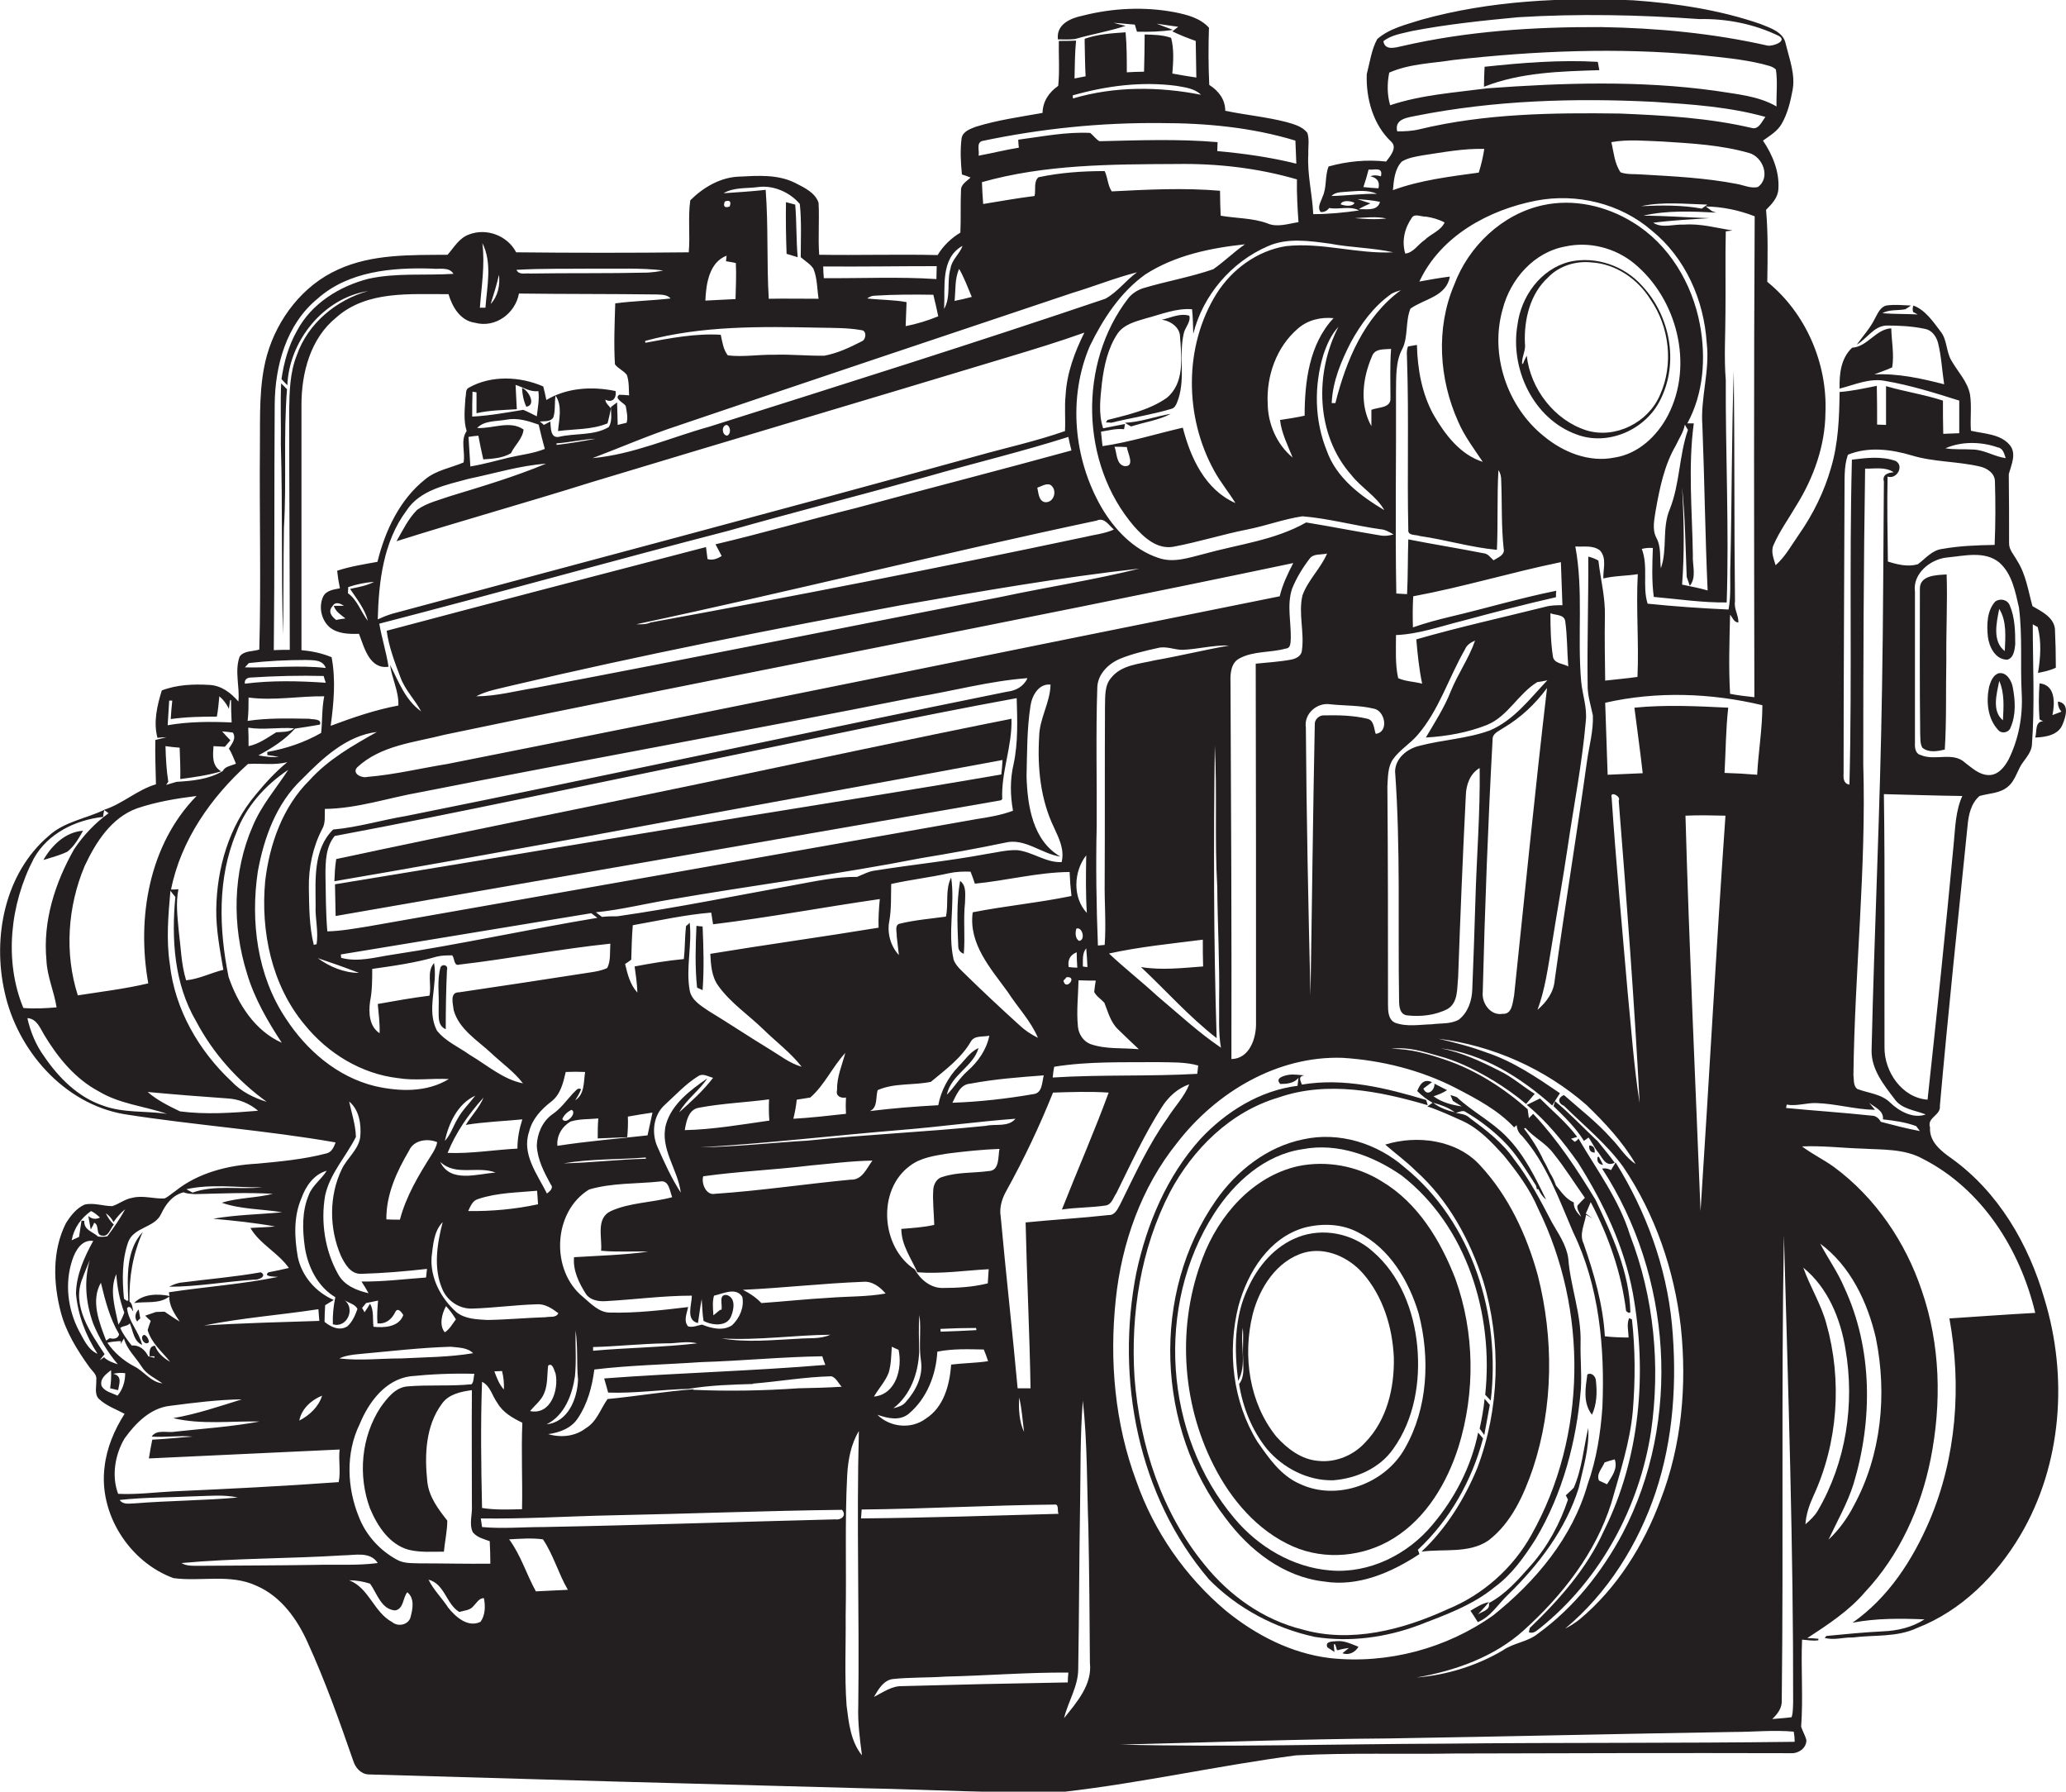 <?xml version="1.0" encoding="utf-8"?>
<!-- Generator: Adobe Illustrator 19.2.0, SVG Export Plug-In . SVG Version: 6.00 Build 0)  -->
<svg version="1.1" id="Layer_1" xmlns="http://www.w3.org/2000/svg" xmlns:xlink="http://www.w3.org/1999/xlink" x="0px" y="0px"
	 viewBox="0 0 671.6 582.3" enable-background="new 0 0 671.6 582.3" xml:space="preserve">
<g>
	<path fill="#231F20" d="M634.4,376.5c-3.4-2.4-7.3-5.4-7-10.1c-1.1-3.2,3.6-3.9,3.2-7c2.7-30.4,5.9-60.7,9-91
		c0.3-3.5,1.1-7.3,3.9-9.7c3.1-0.9,6.7-0.8,9.3-3.1c2.5-2.1,3-5.6,5-8.1c1.1-1.5,2.4-3.1,2.7-5.1c1-13.2,0.3-26.4,0.3-39.5
		c0.4,0.2,1.2,0.7,1.6,0.9c1.3,4.8,0.9,10,0.1,14.9c2-0.4,4-0.8,5.8-1.7c0-4.2-0.1-8.5-0.3-12.7c-0.5-3.8-4.4-5.6-7.3-7.3
		c-1.4-5-2.1-10.3-5-14.8c-1-1.9-2.7-3.5-2.6-5.8c0-7.4,0-14.8-0.1-22.3c0.8-3,2.7-6.8,0.2-9.6c-3.1-3.5-8.2-3.5-12.5-4.5
		c-0.3-4,0.3-7.9-0.3-11.8c-0.8-4.2-4-7.4-6.1-11.1c-1.7-2.9-1.3-6.7-3.5-9.4c-2.5-3.3-4.9-6.9-8.8-8.4c-0.3,0.7-0.3,1.4-0.1,2.1
		c0.4,0.2,1.1,0.6,1.5,0.8c-3.8-0.2-7.6-0.1-11.5-0.4c2.3-1.3,5-0.8,7.5-1.3c0.5-0.3,1.4-0.9,1.8-1.2c-2.7-0.1-5.3-0.4-8,0
		c-2,0.5-2.8,2.6-3.7,4.2c-1.5,3.1-3.9,5.7-5.9,8.5c3.3-1.9,5.5-6,9.6-6.2c4.2,0,8.4,0.2,12.6,1.1c2.2,0.4,3.6,2.4,4.2,4.5
		c1.1,4.4,1.3,9,2,13.5c-7.4-1.9-15-3.6-22.7-3.2c1.9-0.8,3.9-1.4,5.8-2.3c0.7-4.2-0.2-8.5-0.3-12.7c-5.1,0.3-7.7,6-12.7,6.3
		c-3.7,3.4-4.2,8.6-4.1,13.3c4.8-1.2,9.7-3.5,14.8-2.5c8.2,1.4,16.2,3.9,24.1,6.4c0,3.5,0,7.1,0,10.6c-1.8,0.1-3.5,0.1-5.2,0.2
		c-0.1-3.6-0.1-7.2-0.1-10.8c-6.1-2-12.4-2.9-18.5-4.7c0,4.2,0,8.4,0,12.6c-0.7,0-2.2-0.1-2.9-0.1c0-4.2,0-8.4-0.1-12.6
		c-4,0.8-8,1.7-12.1,2c-0.1,8.3-0.4,16.7-2.8,24.7c-2.2,7.7-5.8,15-10.4,21.6c-2.4,3.4-4.4,7.2-7.6,10c-0.6-2.1-1.6-4.4-0.7-6.5
		c2-4.6,5-8.7,7.5-13c5.6-9,9.3-19.4,9.4-30c0.7-16.1-6.4-32.5-18.9-42.6c0.1-7.8,0.3-15.6-0.4-23.4c1.9-1.9,3.9-4,4-6.8
		c0.4-5.6-1.9-11.1-5-15.7c2.2-1.6,4.7-3,6.1-5.5c1.9-3.3,2.8-7.1,3.5-10.8c1-5.1-1-10.2-2.2-15.1c-0.7-3.9-5-5.2-8.2-6.5
		c-13.3-4.6-27.3-6.7-41.3-7.7c-23.1-1-46.6,0.1-68.9,6.3c-5,1.6-10.4,2.8-14.4,6.3c-1.9,3.5-2.4,7.6-3.4,11.4
		c-0.3,7.9,2.1,16.5,8,22c2,1.9-0.4,4.7-1.7,6.4c-6.3-0.7-12.6-0.1-18.7,1.6c-1.3,3.2-0.5,6.8-2,9.9c-0.5,1.6-1.8,3.3-0.6,4.9
		c1.1,0.1,2-0.3,2.8-1.3c3.2,0.6,6.8-0.8,9.7,0.8c-4.9,0.7-9.9,1.2-14.9,1.2c-0.3-6.5-2-13-1.6-19.5c-0.1-2.3,0.4-4.7-0.3-6.9
		c-1.6-2.1-4.3-2.8-6.7-3.5c-6.5-1.7-13.3-2.3-20-3.7c0-3.7-2.2-6.5-5.2-8.4c-0.3-6.2-0.3-12.4-0.1-18.6c-2.8-3.1-7-4.2-11-5
		c-9.9-1.9-20.3-1.4-30.1,1.1c-3.9,0.8-8.6,2.8-8,7.7c1.8,0,3.7,0.1,5.5-0.1c5.5-1.6,11.1-2.5,16.5-4.3c-1-0.2-2.9-0.7-3.9-1
		c2.3,0.2,4.6,0.4,6.9,0.6c0.2,0.6,0.5,1.7,0.7,2.3c3.9,0.1,7.8,0,11.7-0.6c-1.8-0.7-3.6-1.3-5.3-2c2.3,0.3,4.6,0.7,7,1
		c-0.5,0.4-1.4,1.1-1.9,1.5c2.5,1.2,5,2.2,7.6,3.1c0.1,4,0.1,7.9,0.2,11.9c-2.6-0.4-5.2-0.8-7.8-1.3c0.3-3.8,0.6-7.8-0.4-11.6
		c-2.8-1-5.7-1-8.6-1.1c0,4-0.1,8-0.2,12.1c-1.9,0-3.7,0.1-5.6,0.2c0-4.4,0-8.7-0.4-13c-4.5,0.3-9,0.6-13.3,2.1l0,1.3
		c0.1,3.6,0.1,7.3,0.3,10.9c-1.2,0.2-2.4,0.5-3.6,0.7c0.1-4.1,0.1-8.2,0.5-12.3c-1.9,0.1-3.8,0.1-5.6,0.1c-0.1,4.9,0.3,9.7-0.2,14.6
		c-3,2.1-5,5-5.1,8.8c-7.3,1.3-14.6,2.3-21.7,4.5c-1.8,0.7-4.2,1.5-4.6,3.7c-0.5,3.9-0.3,7.9,0.1,11.8c0.7,0.2,2.1,0.7,2.8,1
		c-1.2,1.2-3.2,2.2-3.1,4.2c-0.2,4.5,0,9.1-0.2,13.7c-3,1.8-5.6,4.3-7.4,7.3c-12.8-0.3-25.7,0.1-38.5-0.1
		c-0.4-5.6,0.1-11.2-0.2-16.9c-1.1-3.3-4.6-4.9-7.5-6.4c-5.7-2.9-12.2-2.4-18.3-2.1c-6.1,0.2-11.7,3.5-15.9,7.7
		c-0.8,5.6,0,11.3-0.5,16.9c-18.7,0.2-37.4,0.2-56.1,0c-2.8-5.4-9.6-8-15.3-5.8c-3.2,1.1-4.9,4.2-7,6.6c-11.9,0.1-24.5-0.3-35.6,4.8
		c-11.4,5.1-19.7,15.9-23.1,27.8c-2.7,9.7-2.2,19.8-2.3,29.7c-0.2,22,0.4,44-0.2,66c-2.1,0.7-5,0.3-6.4,2.3
		c-1.7,4.8,0.1,9.8-0.4,14.6c-2.4-2.8-5.5-5.2-9.4-5.4c-5.2-0.3-10.6-0.1-15.5,1.8c-1.5,4.9-2.8,10.3-1.4,15.4
		c0.7-0.1,2.2-0.2,2.9-0.2c-1.2,0.3-2.4,0.6-3.6,0.9c-0.1,4.8,0.1,9.6,0.2,14.4c-6.1,1.8-10.9,6.4-16.9,8.3c0.5,0.4,1,0.7,1.5,1.1
		c-4.4,3.2-8.2,7.2-11.2,11.7c-6.2,10.9-10.2,23.4-9,36c0.2,5.3,2.5,10.2,3.3,15.4c-3.6,0.3-7.2,0.5-10.8,0.2
		C1.3,312.4,3.2,293.9,11,279c4.5-8.1,13.5-12.5,22.5-13.5c0.1-0.8,0.2-1.5,0.4-2.3c-6,2.9-13,3.8-18.1,8.5
		c-14.3,12.2-18.3,33-14.3,50.7c4.1,18.9,19.2,36.3,38.8,39.7c22.8,3.6,46,5.2,68.8,9.2c-0.6,1.5-1.2,3.2-3.1,3.6
		c-7.3,1.9-14.9,2.6-22.4,3.3c-9.4,0.5-19.1,2.9-26.6,8.9c-1.2,0.8-2.2,1.8-3.5,2.4c-3.5,0.2-7-1.1-10.5-0.2c-2.4,0.4-4.3,2-6.5,2.7
		c-3,0-6-1.2-9-0.5c-2.7,1.2-4.6,3.7-6.1,6.1c-4.5,9-4.1,19.5-1.6,29c1.7,6.4,5.3,12.2,9.1,17.5c0.9,1.4,2.7,2.5,2.4,4.4
		c0.1,2-0.7,4.5,0.8,6.1c2.4,2.3,5.6,3.4,8.4,4.9c-3.3,5.2-5.8,11-6.5,17.2c-2,15.3,8.1,31,22.4,36.2c8.9,1.2,18.5-1.5,27,2.5
		c7.9,3.4,13.2,10.8,16.6,18.4c5.7,12.5,10.3,25.4,14.8,38.4c0.7,2.3,2.5,4.4,5,4.5c53.7,1.6,107.4,3.1,161.1,4.5
		c21.8,0.4,43.6,1.8,65.4,1.1c25.1-2.9,49.9-8.5,75-11.8c17.3-0.9,34.6-0.3,51.9-0.6c36.3-0.1,72.6-0.2,108.9-0.1
		c2.4,0.2,5.2-1.6,5.1-4.3c-0.4-1.5-1.2-2.8-1.7-4.3c0.7-9.4-0.1-18.9,0.3-28.3c1.7,0.1,3.5,0.5,5.3,0.2l0-0.5
		c-0.9-0.1-2.7-0.2-3.6-0.2c6.7-4.4,13.5-8.8,18.7-14.9c11.2-11.9,18.2-27.3,21.4-43.3c3.6-18.1,3.2-37.2-2.9-54.8
		c-5.3-15.8-15.1-30.2-28.5-40.1c-3.3-2.4-7.1-4.2-10.4-6.7c6.5-0.3,12.9,0.5,19.4,0.7c6.7,0.4,13.8,0,19.8,3.3
		c19.3,9.8,31.7,29.5,36.6,50.1c-9.3,0.5-18.6,1.2-27.9,1.8c4,21.9,2.3,45.2-6.5,65.8c-5.5,12.8-13.4,25-25,33.1
		c7.7-1.5,15.6-1.4,23.4-1.1c-4,2.6-8.7,3.7-13.5,3.9c-6.1,0.3-12.3,0.9-18.4,1.5c-0.1,0.2-0.4,0.5-0.6,0.6c2.9,0.9,6.1-0.2,9.1-0.1
		c7-0.9,14.4,0,21-3.1c14.4-5.6,25.8-17,33.6-30.2c13.5-22.9,15.5-51.5,7.8-76.7C659.5,404.4,649.6,387.4,634.4,376.5z M609.8,434.9
		c3.7,18.2,1.8,38-7.2,54.5c-2.1,4.1-4.9,7.9-8.2,11c2.8-6,6.1-11.7,8.1-18c6.3-20.8,6.3-44.1-3-64c-2.1-5-5.3-9.4-7.8-14.2
		C601.5,411.4,607.1,423.2,609.8,434.9z M599.9,438.4c3.1,17.9,0.2,36.9-9,52.6c-1,1.7-2.5,3.1-4,4.4c0.2-3.2,1.2-6.1,2.5-9
		c8.1-17.4,9.5-37.8,4.3-56.2c-1.7-6.3-5.3-12-7.5-18.2C594.2,418.5,598.3,428.6,599.9,438.4z M656.3,197.4c1.2,9.3,0.4,18.7,0.9,28
		c0.4,7.4-1,14.9-4.3,21.5c-1.3,2.4-3.4,5.1-6.5,5c-3.1-0.1-5.3-2.3-7.6-4c-3.9-3.7-9.8-0.5-14.4-2.5c-1.8-0.4-2-2.5-1.9-4
		c0-16.4,0-32.7,0-49.1c-0.8-5.8,4.9-10.5,10.3-11.1c5.6-0.5,12.3-2.3,17.1,1.6C654.1,186.5,655.1,192.3,656.3,197.4z M649.4,145.4
		c1.8,0.3,2.1,2.1,2.6,3.5c-3.7-0.5-6.9-2.7-10.6-2.8c-3-0.2-6,0.1-9-0.4C637.6,143.4,644,143.5,649.4,145.4z M599.3,251.4
		c0-30.3,0.2-60.7,0.3-91c0.1-4.2-0.3-8.6,1.1-12.6c6.5-2.7,14-1.8,20.7,0.2c7.2,2.2,14.8,1.9,22.1,3.6c2.4,0.5,5,2.2,5,4.9
		c0.2,6.8,0.2,13.7-0.1,20.6c-5.7,0.1-11.4,0.3-17,1.3c-3.4,0.4-5.5,3.2-8,5c-3.2,0.9-6.6,0.1-9.7-0.9c-0.1-9.2-0.3-18.4-0.1-27.6
		c3,1,5.5-3.5,2.6-5.1c-4.6-1.6-9.5-1-14.2-0.4c-0.9,35.2,0.1,70.4-0.8,105.6C599.3,254.7,599.2,253,599.3,251.4z M579.2,552.4
		c0.6-50.3-0.2-100.6,0.7-150.9c1.4,50.7,3.1,101.3,3,152c-0.1,1.5,0,3.1-0.5,4.6c-2.1,0.3-4.2,0.4-6.3,0.6
		C577.9,557,579.4,555,579.2,552.4z M571.4,60.8c-2.3,0.5-4.5-0.6-6.7-1c-10.3-2-20.7-2.5-31.1-3.1c-2.3-0.2-4.7,0.1-6.8-0.7
		c-2-2.9-2.2-6.5-3-9.8c5.5-1,11.1-0.4,16.7-0.2c9.4,0.6,18.9,1.1,28,3.7C573.1,50.9,575.7,57.8,571.4,60.8z M560.6,251.2
		c0.4-7.1,0.4-14.1,1.2-21.2c-10.2-0.5-20.4-1-30.5,0c0.9,7.1,1.9,14.2,2.7,21.3c-3.8,0.2-7.6,0.3-11.4,0.5
		c-0.3-7.8-0.5-15.6-0.8-23.4c16.7-3.8,34.4-3.2,51.1,0.8c0,7.6-1.3,15.1-1.7,22.6C567.6,251.5,564.1,251.3,560.6,251.2z
		 M560.9,265.1c-3,42.8-5.3,85.6-8.1,128.5c-1.7-42.8-3.7-85.7-4.9-128.5C552.3,264.9,556.6,265,560.9,265.1z M543.5,430.4
		c-1.8-18.7-8.4-36.7-18.3-52.6c-0.5,0.8-1,1.6-1.5,2.5c-0.9-0.5-1.9-0.7-2.9-0.5c22.6,34.7,26,81.8,6.6,118.7
		c-6.7,12.5-15.8,24-27.4,32.4c-3.4,2.8-8,3-11.5,5.5c-8.5,5-18.2,8-28,8.8c12.6-2.2,25.3-6.7,34.9-15.4
		c12.5-11.3,23.3-25.1,28.4-41.3c2.8-9.9,6.1-19.8,7-30.1c0.8-9.9,0.8-19.8-0.3-29.6c-0.2-0.1-0.7-0.3-0.9-0.4
		c-0.9,2-0.2,4.2-0.2,6.3c-2.6,0-5.2-0.1-7.7-0.4c-0.6-10.3-3.5-20.3-6.9-30.1c-1.5-3.1,0.3-6.3,0.8-9.4c0.5,0.3,1.6,0.9,2.1,1.2
		c-0.7-0.5-1.5-1.1-2.2-1.6c0.5-1.2,1.1-2.4,1.6-3.7c5.8,11,10,23,11.5,35.4c0.2,0.2,0.7,0.5,0.9,0.6l0.5-0.2
		c-0.3-13-5.9-25-11.3-36.5c-6-9.9-12.4-19.6-20.3-28c-0.5,0.5-0.9,0.9-1.4,1.4c-0.1-0.7-0.3-2.2-0.4-2.9
		c-7.7-6.8-16.5-12.5-26.3-15.9c-5.8-2-11.8-3.8-18-3.7c5.3-0.8,10.4,0.9,15.4,2.3c5.7,1.5,11,4.1,16.1,7c0.4,0.3,1.3,0.8,1.7,1
		c3.7,2.3,7.3,4.8,10.6,7.6c0.9-1.1,1.9-2.2,2.8-3.3c-3.9-2.4-7.3-5.5-11.5-7.5c-6.1-3.1-12.3-6-19.1-7.3
		c13.7,1.7,26.1,9.5,36.3,18.6c0.8-1.3,1.6-2.7,2.5-4c-7.5-5.1-15.1-10.3-23.8-13.2c-5.1-1.9-10.4-3.3-15.7-4.5
		c17.7,2.2,34.7,9.8,48.1,21.5c6,5.8,11.8,12,16,19.2c-3.3-2.1-5.2-5.6-7.9-8.3c-4.6-5.2-10.2-9.5-15.4-14.1c-2,0.8-2.1,2.6,0,3.5
		c6.6,6.5,13.9,12.4,19.3,19.9c10.4,15.4,16.6,33.6,18.7,52c2,18.9,0.3,38.4-6.6,56.2c-5.5,14.8-14.2,28.7-26.3,38.8
		c-1.5,1.2-3.1,2.2-4.7,3c13.8-11.5,23.7-27.3,29.4-44.3C544,467.6,545.2,448.8,543.5,430.4z M521.6,475.3c1.1-0.4,2.2-0.7,3.3-1
		c1.1,3.1-1,5.6-2.5,8.1c-0.7-0.3-2-0.9-2.6-1.2C518.8,479.1,520.9,477.1,521.6,475.3z M514,395.5c-1.3-1.3-2.5-2.8-2.4-4.7
		c-2.6-1.1-4.1-3.5-5.8-5.5c-0.5-1.4-1.1-2.8-1.9-4c-0.7-1.4-1.3-2.8-2.1-4.1c-1.7-3.7-3.9-7.2-6.4-10.4l0.5-0.2
		c2.7,3.1,6.6,4.9,9.1,8.3c3.7,4.6,6.8,9.6,10.2,14.4c-0.8,0.8-1.6,1.6-2.4,2.5C512.5,393,513.5,394.2,514,395.5z M423.2,211.5
		c-0.2,1.8-2,2.6-3.6,2.9c-3.8,0.7-7.6,0.9-11.4,1.3c0.1,38.9,0.1,77.8,0.1,116.8c0.1,4.9-2.1,11.6-8,11.7
		c0.1-40.9-0.1-81.8-0.3-122.7c-0.1-2.7,0.2-6.1,2.9-7.5c4.6-2.5,10-1.8,15-3.2c1.8-0.1,1.6-2.1,1.7-3.4c0.1-5.3-1.3-10.8,0.4-16
		c1.4-3.5,3.4-6.8,5.7-9.8c1.3-1.8,3.8-1.2,5.7-1.7c-2.1,4.9-6.2,8.6-8,13.6C422,199.4,424.1,205.5,423.2,211.5z M303.7,398.1
		c-3.5,0.8-7.1,1-10.7,1.3c0,5.3,3.2,9.5,5.2,14.1c7.8,0.6,15.5-0.6,23.2-1c-0.1,1.5-0.2,3.1-0.3,4.6c-4.8,1.2-9.8,1.5-14.8,1.5
		c-3.8,0-7.2-2.8-8.9-6c-11-7.1-12.4-25.8-1.6-33.7c3.5-2.7,8.1-3.3,12.3-4c5.6-0.7,11.2-1.3,16.8-1.5c-0.5,2.5,0.1,7.1-3.5,7.2
		c-5,0.7-10.2,0.3-15,1.9c-1.8,0.4-2.8,2.2-3,3.9C303.1,390.2,303.6,394.2,303.7,398.1z M225.6,451.5c-9.4,0.7-18.7,2.3-28.1,3.2
		c-2.3,3.2-3.5,7.4-7.1,9.5c-3.5,2.7-8.1,3.1-12.2,1.9c3.7-0.5,7.5-1.9,9.6-5.1c3.2-4.7,4.7-10.4,5.4-15.9
		c11.5-1.4,23.1-1.6,34.6-2.4c13.2-0.4,26.3-1.7,39.5-1.9c0.2,0.7,0.7,2.1,1,2.8c-23.9,2-48,2.6-71.9,4.4c0.4,1.5,0.9,3,1.3,4.6
		c8.7,0.3,17.4-1,26.1-1.2c7-1.2,14.1-1.4,21.2-1.6l-0.4-0.1c8.6-0.7,17.1-2.2,25.7-2.4c1.5,0.5,2.2,2.2,3.3,3.4
		c-4.7,0.3-9.4,0.4-14,0.5c-11.5,0.8-23,1-34.4,0.5L225.6,451.5z M169.7,490.5c-4.3,0.1-8.7,0.3-13-0.4c-0.3-13.6-0.5-27.3,0-41
		c2.7,1.3,3.3,4.6,5,6.9c1.8,3.1,5,4.9,8.1,6.4C169.4,471.8,169.9,481.2,169.7,490.5z M160.7,445.7c0.6,0,1.9-0.1,2.5-0.1
		c0.5,2,0.7,4,0.6,6C162.3,450,161.5,447.8,160.7,445.7z M158.4,429c-3.5-0.2-7.3-0.3-10.1-2.6c-5-4.5-8.5-11.1-8-17.9
		c0.5-3.9,0.7-8.3,3.6-11.3c-1.8,7-3.1,14.9-0.1,21.8c1.6,3.8,5.5,6.4,9.6,6.3c7-0.2,14.1-1.2,21.1-1.4c2.7-0.2,5,1.4,7,2.9
		c-0.7,1.6-2.8,1-4.1,1.3C171.1,428.3,164.8,428.9,158.4,429z M122.7,430.1c2.8,0.3,4.7-1.4,5.8-3.7c0.8-1.6,2.1,0.1,2.6,1
		c-1.4,3.9-6.2,4.2-9.7,3.8c-0.3-2.5,0.2-5.2-1.1-7.5c-0.4,0.7-1.3,2.1-1.8,2.8c-0.3-0.5-0.5-1-0.8-1.4c0.3-0.4,1-1.2,1.3-1.6
		c1.3-0.3,2.6-0.5,3.9-0.8C122.7,425,122.5,427.5,122.7,430.1z M146.5,437.7c2.5,0.3,5.4,0.2,7.3,2.1c-7.7,1.3-15.6,1.3-23.4,1.7
		c-6.7,0-13.4,0.8-20.1,0c1.9-0.9,4.1-1.2,6.2-1.4C126.5,439.2,136.5,438,146.5,437.7z M145,424.5c1.2,1.3,2.3,2.8,3.2,4.3
		c-1.1,1.4-2,3.2-3.6,4.2C142.7,430.9,143.6,426.9,145,424.5z M130,396.4c-1.5,0-2.9,0-4.4-0.1c-0.1-8.1,3.4-15.6,7.4-22.4
		c1.5-3.4,6-4,9.1-2.7c-0.2,1.5-1,2.8-1.8,4.1C136.1,381.9,132,388.8,130,396.4z M141.1,313c-2.5,2.8-0.7,7.1-1.5,10.6
		c-5.6,0.7-11.2,1.7-16.8,2.7c0.3,3.2,0.7,6.3,0.6,9.5c-3.4-2.2-3.6-6.7-3.1-10.3c0.7-3.5,0.7-7.1,0.7-10.6c7.1-1,14.2-2,21-4
		c1.6-0.4,3.4-0.4,5-0.4c0.8,0.9,0.5,3.6,2.3,3c16.4-1.9,32.7-5.1,49.1-6.8c-0.2,2.6,0.2,5.5-1,7.9c-1.9,0.9-3.9,1.2-5.9,1.5
		c-14,2.2-28.1,4.3-42.2,6.4c-3.3-0.1-2,3.9-1.8,5.9c1.8,6.2,7.7,9.7,12.1,13.8c3.5,3.3,7.5,6.1,10.4,9.9
		c-6.5-1.3-11.6-5.9-17.2-9.2c-3.6-2.6-8-4.4-10.8-8C138.5,328,142.4,320.3,141.1,313z M102.6,294.4c-0.2,4.1,1,8.3,0.3,12.5
		c-0.2,0-0.7,0.1-0.9,0.2c-1.5-6.1-1.5-12.4-1.6-18.6c-0.1-6.6,1.3-13.2,4.3-19c1.2-2,0.8-4.4,0.9-6.6c10.5-0.1,20.6-3.6,30.9-5.4
		c53.6-10.6,107.5-20.2,161.1-30.9c12.2-2,24.1-5.3,36.4-6.2c-1.2,2.7-3.8,4.1-6.6,4.4c-65.2,13.2-130.2,27.3-195.4,40.4
		c-7.9,1.3-15.7,3.7-23.7,4.4C101.7,276.1,102.6,286,102.6,294.4z M342.7,269.1c1.6,3.5,3.4,7.1,2.4,11.1c-5.2,0.2-9.5-3.4-14.5-3.9
		c-3.5-0.1-6.8,0.8-10.2,1.3c-11.8,2.2-23.8,3.4-35.7,5.3c-2.2,0.2-4.1,1.3-6.1,2.1c-6.8-0.1-13.5,1.4-20.1,2.6
		c-19.2,3.5-38.4,7.4-57.8,10.2c-1.7,0-3.3,0-5,0.2c-0.7-0.5-1.3-1-2-1.5c8.1-0.8,16-2.8,23.9-4.1c27.2-4.7,54.7-8.2,81.8-13.5
		c9.1-1.5,18.1-3.1,27.2-5c6.5-1.7,11.9,3.6,18.1,4.5c-9-5.2-10.7-16.5-11-26c0.2-7.7,0.1-15.5,1.3-23.1c0.5-3.3,2.7-7.2,6.5-6.8
		c-0.1,5.8-3.6,11-3.7,16.9C337.2,249.4,338.2,259.9,342.7,269.1z M311.6,346.6c-3.4,3.5-5.7,7.9-6.6,12.6c-7.4,0.4-14.9,1-22.2,1.9
		c2.6-1.2,1.8-4.5,2.5-6.8c5.4-2.4,11.6-1.5,17.3-2.7c4.7-3.9,9.9-7.7,13-13.1c1.2-2.1,4-1.4,6-1.9c-0.9,4.6-3.7,8.5-7.1,11.5
		c-2.6,2.3-4.3,5.3-6.7,7.7c1.3-6.5,8.6-9.1,10.3-15.2C315.3,341.9,313.7,344.5,311.6,346.6z M285.6,301.5
		c-18.2,3-36.5,5.5-54.7,8.5c0.2,3.6,0.4,7.4,2.6,10.4c4,5.6,9.9,9.5,14.8,14.3c4.1,4,8.7,7.4,12.3,12c-3.9-1.1-7.1-3.7-10.6-5.8
		c-6.6-4-13-8.3-19.6-12.3c-2.5-1.7-5.6-3.5-6.2-6.7c-1.3-7.3,0.8-14.7,0-22c-0.3,0.3-0.9,0.9-1.2,1.1c-0.4,3.5-0.3,7.1-0.7,10.7
		c-5.4,0.5-10.7,1.4-16,2.4c0.4,2.8,0.8,5.7,0.9,8.5c-2.4-2.6-3.2-6-4-9.3c0.5-0.3,1.5-1,2-1.4c0.1-3.7,0.2-7.5,0.5-11.2
		c8.5-1.5,16.9-3.4,25.5-4.1c0.2,1.3,0.4,2.6,0.6,3.8c18.1-2.2,36.1-5.6,54.2-8.2C285.7,295.3,285.5,298.4,285.6,301.5z M275,356.7
		c-0.1,1.8-0.1,3.5,0,5.3c-5.7,0.6-11.4,1.3-17.1,1.6c0.5-2.1,0.9-4.1,1.1-6.2c1.5-0.2,3-0.5,4.4-0.7c4.7-4.1,7.2-10,11.4-14.5
		c-1.1,4-2.8,7.9-2.7,12.1C271.6,356.3,273.4,357,275,356.7z M228.7,429.3c2.8,1.5,7.7,2,9-1.6c0.9-2.2,1.5-5.9-1.4-6.8
		c-2.9-0.4-1.3,3.3-1.8,4.8l-0.4,0c-0.7,0.6-1.5,1.2-2.2,1.8c-0.1-2.1-0.4-4.3,0.2-6.4c2.8-0.6,7.2-2.9,9.2,0.4
		c0.7,3.4-0.9,6.9-3.3,9.2c-3,2-6.8,1-9.8-0.2c-1.5,0.3-3,1-4.5,0.6c-1.6-1.8-0.4-4.3,0-6.3c-8.4,1-16.8,2-25.2,1.8
		c-3.7,0.1-6.4-2.9-9-5.1c-10.6-8.6-9.8-27.7,2-34.9c7.4-2.2,15.4-1.8,23-2.6c3-0.6,3.2,3.1,4,5.1c-6.6,1.8-13.7,1.7-19.9,4.5
		c-5,2.3-2.8,8.6-3.2,12.9c5.1,0.5,10.2,0.1,15.3,0.3c-8,1.1-16.1,1.3-24.1,1.8c-0.4,4.3,1.6,8.4,3.9,12c1.3,1.9,3.9,2.4,6.1,2.3
		c9.4-0.5,18.8-1.8,28.3-1.8c0,2.9-2.1,8,2,8.9c0.4-2.6,0.7-5.2,1.2-7.8C228.3,424.5,228.3,426.9,228.7,429.3z M228.6,382.3
		c11.5-1.6,23.2-2.1,34.8-3.5c6.7-0.6,13.4-1.5,20.2-1.6c-1.9,2.5-3.3,6.4-7.1,6.2c-14.7,1.4-29.3,3.6-44.1,4.6
		C229.5,388.6,227.9,384.5,228.6,382.3z M269.9,433.8c-3.3,1.5-7,1-10.5,1.3c-8.2,0.4-16.6,1.3-24.8-0.1
		C246.4,435.7,258.1,433.9,269.9,433.8z M226.6,436.6c-11.2,1.3-22.5,1.4-33.8,2.4c0-0.3,0-0.9,0-1.2c7.9-0.2,15.7-1.1,23.6-1.2
		C219.8,436.7,223.3,435.7,226.6,436.6z M179,384.9c1.1,1.2-0.3,2.3-1.2,3c-3.1-6.2-8.3-12.8-5.8-20.1c1-4.1,3.9-7.2,7.1-9.7
		c3.1-2.3,4-6.2,4.8-9.7c2.1-0.1,4.2-0.1,6.3,0c-0.5,3.2-0.1,7.2-3.2,9.2c0.7-1.1,1.4-2.3,1.9-3.6c-1.2-0.7-1.8,0.7-2.6,1.3
		c-2.2,2.4-4.1,5.1-6.8,6.9c-3.2,2.3-4.9,6.3-5,10.1C174.7,376.9,176.9,381,179,384.9z M169.8,363.8c-1,3.1-1.6,6.2-1.6,9.5
		c-7.6,0.4-15.1,1.7-22.7,1.4c2.7-6.7,6.9-12.7,11.7-18c-1.4,3.3-3.9,5.9-5.8,8.9C157.5,364.6,163.7,364.4,169.8,363.8z M174.6,387
		c0.1,1.5,0.2,2.9,0.3,4.4c-7.4,1.6-15.1,2.3-22.7,2.2c0.7-1.5,1.4-3.4,3.2-3.9C161.6,387.6,168.2,387.6,174.6,387z M182.8,363.7
		c0.5-1.3,1.7-2.4,3-3C187.8,361.7,183.9,365.8,182.8,363.7z M185.5,364.5c2.9-0.9,6-0.7,9-1c-0.2,2.2-0.2,4.3-0.2,6.5
		c3.2-0.1,6.4-0.3,9.6-0.4c0.2-2.3,0.3-4.5,0.2-6.7c2.7-0.5,5.4-0.9,8-1.3c-0.5,2.5-1.1,4.9-1.6,7.4c-9.8,1.1-19.6,1.9-29.3,3.4
		C180.9,369.1,182.7,366.1,185.5,364.5z M210,376.6c-8.9,0.2-17.8,1.3-26.8,1.5c8.8-1.5,17.8-1.2,26.7-1.9
		C209.9,376.3,210,376.5,210,376.6z M216.5,365.4c-2.1,7.9,3.9,14.7,4.8,22.2c-3-4.6-5.3-9.7-7.5-14.7c-2.1-4.5-1.5-10.5,2.4-13.9
		c3.5-3.2,6.7-6.7,10.7-9.2c1.6-1.1,3.3,0.1,4.9,0.5c-3.2,4.2-7.1,7.7-11,11.2c2.3-4.2,6.5-7,9.1-11
		C224.4,354.3,218.4,358.8,216.5,365.4z M222.6,367.3c0.5-2.9,1.2-6.8,4.7-7.3c7.5-1.4,15.1-1.7,22.7-2.7c-0.1,2.3-0.1,4.6,0.1,6.9
		C240.9,365.5,231.8,367.1,222.6,367.3z M329.3,263.5c-3.8,1.4-7.8,2.1-11.8,2.7c-66,11.7-131.9,23.3-197.9,34.9
		c-4.4,0.7-8.8,1.5-13.2,1.6c-0.5-6.1-0.5-12.2-0.6-18.3c0-4.4,0.1-9.2,3-12.7c40.7-7.6,81.3-16.5,121.9-24.7
		c33.2-6.8,66.4-14,99.8-20.1c0.2,7.1,0.5,14.4-1,21.4C328.3,253.4,328.4,258.5,329.3,263.5z M116.7,316.2c-4.8,0-9.6-2-13.4-4.8
		C107.8,312.9,112.3,314.5,116.7,316.2z M110.9,311.3l-0.1-1.1c27.1-4.5,54.3-8.9,81.4-13.4c0.7,0.5,1.3,1,2,1.5
		c-22.3,3.7-44.4,8.6-66.8,12C122,311.1,116.4,312.8,110.9,311.3z M154.5,356.1c-1.9,2.5-4.3,4.8-5.8,7.6c-1.4,2.3-2.2,5.1-4.1,7.1
		C145.9,365,148.8,358.7,154.5,356.1z M161.1,381.1c-6,0.4-14.7,3.5-18-3.5C148.1,382.4,155.3,378.8,161.1,381.1z M176.9,452.8
		c1.2-2.8,0.9-6,1.3-9c1.5-1,1.9,1.6,2.4,2.6c1.1,5.2-1.5,13.6-8.3,12.2C173.9,456.7,176,455.1,176.9,452.8z M186.9,447.3
		c0.5-4.9,0.1-9.9,0.2-14.9c0.8,5.3,0.3,10.7,0.8,16c-0.2,6.1-3.2,13.8-10.2,14.5C183.5,460,186,453.4,186.9,447.3z M269.4,421.8
		c-7.3,0.4-14.6,1.2-21.9,1.7c-1.7-1.8-3.8-3.2-6-4.3c13-0.6,26-2.1,39-2.6c3-0.3,5.5,1.6,7.4,3.8
		C281.8,421.5,275.6,421.3,269.4,421.8z M288.9,446.1c0.8-2.7,0.8-5.6,1-8.4c0.7,0.3,1.4,0.7,2.2,1c1.3,6-0.8,14.5-8,15.2
		C285.6,451.3,287.8,449,288.9,446.1z M298.9,427.4c0.6,5-0.3,10,0.5,15c0.7,4.9-1.7,9.6-4.9,13.2c-1,1.3-2.6,1.7-4.1,2.1
		c5.6-4.3,8.1-11.4,8.4-18.3C298.8,435.4,298.5,431.4,298.9,427.4z M295.5,459.4c5.8-4.9,8.8-12.6,9.2-20.1c5-1,10.1-0.8,15.1-0.7
		c0.4,0.9,1.1,2.8,1.4,3.8c-4,0.6-8,0.6-12,1.1c-0.5,6.5-2.3,13.8-8.3,17.6c-4.7,3.5-11.6,2.8-15.7-1.3
		C288.6,461,292.6,461.9,295.5,459.4z M305.7,431.9c3.9-0.2,7.8-0.3,11.6-0.3l0.1,0.7c-3.8,0.2-7.7,0.4-11.6,0.5
		C305.8,432.6,305.7,432.1,305.7,431.9z M320.5,365.9c-19.3,2-38.7,2.8-57.9,4.8c-11.7,0.7-23.3,2-35,2.2c22-1.3,43.8-3.9,65.8-5.7
		c12.3-1,24.5-2.7,36.7-3.6C327.8,366.4,323.6,365.2,320.5,365.9z M309.6,358.4c1.3-2.5,2.5-6,5.8-6.2c7.9-1.5,15.9-2.1,23.9-2.7
		c-0.6,2.2-0.4,5.8-3.4,6.1C327.2,357.1,318.4,358.1,309.6,358.4z M327.6,322.4c3.2,5,7.5,9.4,9.8,14.9c-2.2-1.1-4.2-2.4-6-4.1
		c-6.4-5.8-12.8-11.8-18.9-17.8c-1-1-2-2.1-2.5-3.5c-2-8.8,0.5-17.9-0.8-26.7c-2,3.9-0.8,8.5-1.7,12.7c-5,0.7-10.1,1.1-15,2.3
		c-1.8,0.4-0.9,2.8-1,4.1c0.2,2,0.5,4,0.7,6.1c-2.7-2.9-3.9-7.2-3.1-11.1c0.7-4,0.5-8,0.6-12c6.2-1.4,12.5-2.1,18.8-3.5
		c2.3-0.5,4.7-0.6,7-0.5c0.5,1.3,1,2.6,1.4,3.9c10.3-1,20.4-3.7,30.8-3.8c0.1,2.6,0.3,5.2,0.6,7.8c-10.6,2.2-21.4,3.2-32.1,5.3
		C314.8,306.8,322.1,314.8,327.6,322.4z M353.3,296.7c-4.7-5-4.3-13.5-0.2-18.7C353,284.3,352.9,290.5,353.3,296.7z M359,325.9
		c1.2,3,2,6.3,4.4,8.6c2.3,2.2,4.5,4.4,6.8,6.5c-5.3-0.5-10.8,0.1-15.8-1.7c-2.3-0.9-3.8-3.3-4-5.7c-0.5-5,0.1-10,0.2-15
		c1.9,0.1,3.8,0.1,5.6,0.1c-0.2,1.2-0.4,2.5-0.5,3.7C356.4,323.8,357.9,324.7,359,325.9z M352,314.1c0.1-2-0.3-4.2,1.1-5.9
		c0.2,2,0.3,4,0.4,6.1C353.1,314.3,352.4,314.2,352,314.1z M349.9,301.8c1.9-0.7,3.1,3.7,0.9,4C349.5,305.1,349.5,303.1,349.9,301.8
		z M350,309.5c0,1.7,0.1,3.3,0.2,5c-0.7,0-2.1-0.1-2.8-0.2C347,312,347.9,310.3,350,309.5z M345.7,318.7c0.3-0.3,0.8-0.8,1-1.1
		C350.5,317.2,346.4,322.3,345.7,318.7z M342.7,346.7c11.1-1.8,22.5-1.4,33.8-1.5c4.3,0.1,8.8-0.1,13,1.1c-0.1,0.7-0.2,2-0.3,2.7
		c-15.6,0.9-31.3,0.2-47,1.2C342.3,349.2,342.5,347.5,342.7,346.7z M376.2,323.7c-5.1-4.7-10.6-9-15.7-13.8
		c10-2.2,20.3-3.2,30.5-4.5c0,2.9,0,5.8,0.1,8.7c-6.7,0.5-13.5,1.3-20.2,0.2c8.2,7.7,15.7,16.2,24.6,23.1c-1-31.7-1-63.5-0.6-95.2
		c0.8,15.4-0.1,30.8,0.8,46.1c0.1,12.3,0.8,24.6,0.6,37c0.1,5.1-0.3,10.2,0.6,15.2C389.5,335.5,383,329.4,376.2,323.7z M375.4,214.6
		c-4.9,1.2-10.8,1.4-14.2,5.7c-2.2,2.5-1.9,6.1-2,9.3c-0.1,19,0,37.9-0.1,56.9c-0.1,6.8,0.5,13.7,0,20.6c-0.5,0-1.6,0.2-2.2,0.2
		c-0.5-12.9-0.7-25.8-0.4-38.7c0.1-15-0.3-30.1,0.2-45.1c0.1-4.4,3.6-7.8,7.4-9.4c3.9-1.6,8.2-2.6,12.3-3.5c2.7-0.7,5.3,0.6,8,0.6
		c5.1-0.2,10-1.6,15.2-1.4C391.5,211.2,383.5,213.2,375.4,214.6z M145.4,248.3c-8.7,1.4-17.3,3.5-26,4.2c-1.8,0.5-5.1-1.1-3.3-3.1
		c7.7-7.2,18.7-8.1,28.4-10.6c91.9-19.2,184.1-36.5,275.9-55.8c-1.8,3.5-3.5,7-4.4,10.8C325.8,211.9,235.7,230.4,145.4,248.3z
		 M356.5,169.2c2.5-1.2,4,1.6,5.6,2.9c-3.1,1.4-6.6,1.7-9.8,2.5c-46.8,9.9-93.7,19.1-140.8,27.7c-1.5,0.7-3.2,0.6-4.7,0.6
		C256.7,192.3,306.4,179.8,356.5,169.2z M337.2,158.5c1.3-0.4,2.6-1.4,4.1-1c2.6,1.4,1.5,6.1-1.7,5.7
		C337.6,162.7,337.6,160.2,337.2,158.5z M292.9,196.7c25.8-4.5,51.5-9,77.5-11.9c-14.9,3.7-30,6-45,9.2
		c-50.4,9.8-100.7,20-151.1,29.5c-6.5,1-12.9,2.8-19.5,2.8c3.6-1.9,7.7-2.5,11.6-3.5C208.3,212.9,250.6,204.6,292.9,196.7z
		 M432.5,228.9c4.7,0.5,9.4,0.3,14,1.4c3.8,0.6,5.1,7.7,0.7,8.2c-0.6-1.7-0.5-4.4-2.7-4.9c-4.6-1.1-9.4-1.2-14.1-1.1
		c-1.5-0.1-3.1,1.3-3,2.9c-0.6,29.4-0.9,58.7-1.4,88.1c-0.7-29-1.3-58-1.5-87C423.8,231.9,428.2,228.2,432.5,228.9z M448.6,174
		c-8-1.3-16-2.9-24-4.2c-10.2,5.8-22,7.1-33.1,10.2c-4.9,1.2-10,3.1-15,1.3c-8.1-2.7-14.3-9.3-18.5-16.5c-9-15.7-10.9-35.6-3.7-52.4
		c4.3-8.8,9.9-17.4,18-23.2c9.6-6.2,21.1-8.6,32.4-9.8c-3.6,2.5-6.7,5.6-10.3,8.1c-7.5,2.6-15.3,3.9-22.9,6.2
		c-1.8,0.6-3.5,1.7-4.7,3.2c-16.4,21.2-15.6,53.9,1.9,74.2c3.2,3.6,7.4,7.5,12.7,6.6c8.1-1.5,15.9-4,24-5.6c6.1-1.2,11.9-3.4,18-4.3
		c8.5,0.7,16.8,3,25.3,4.2c1.6,0.1,2.9,0.9,4.3,1.7C451.5,174.1,450.1,174.3,448.6,174z M346.2,140.1c-9.4,3.3-19.1,5.4-28.7,8.1
		c-63.3,17.5-126.7,34.2-190.1,51.3c-1.6,0.5-3.1,1.1-4.6,1.8c0.3-12.2,1.8-25.2,9.3-35.3c4.4-6.8,13-8.4,20.3-10.4
		c8.3-1.7,16.6-4.3,25.1-4.9c-10.1,4.2-20.5,7.3-31,10.5c-3.7,1.3-7.7,2.2-10.9,4.5c-2.9,2.9-4.7,6.7-6.7,10.2
		c20.9-6.6,42.1-12.5,63.1-19.1c45.3-13.7,90.6-27.1,135.9-40.8c8.3-2.5,16.5-5,24.6-7.9c-3.2,6.4-5.7,13.2-6.1,20.3
		C346,132.3,346.4,136.2,346.2,140.1z M154.9,134.3c4.3-1,8.7-1,13.1-1.3c-0.1-2.6-0.3-5.2-0.4-7.9c2.4,0.7,4.7,2.4,7.4,2
		c0.4,2.7-0.2,5.4-0.5,8.2c-1.5-0.7-2.9-1.5-4.4-2.1c-5.5,0.9-11,1.9-16.6,2.2c0-2.7,0-5.4,0.1-8.1c0.3,0,1,0.2,1.3,0.2
		C154.9,129.8,154.9,132,154.9,134.3z M155.1,139.1c2.4-2.5,6.3-2.1,9.5-2.7c3.6-0.7,7.1,0.4,10.5,1.6c0.6,2.7,1.3,5.3,2,7.9
		c-3.7,1.5-7.7,1.9-11.6,2.8c-4.2,1-8.3,2.2-12.6,2.9c-0.2-3.2-0.4-6.4-0.6-9.6c1.1-0.2,2.1-0.3,3.2-0.4c0.5,2.6,1,5.1,1.6,7.7
		c3.1-0.2,6.3-0.4,9-2c1.2-2.6,3.8-4.7,4.1-7.7C165.8,136.5,160.1,139.4,155.1,139.1z M180.9,144.1c4.2-0.3,8.4-1.3,12.7-1.5
		c-4.2,0.8-8.4,1.5-12.6,2C180.9,144.5,180.9,144.3,180.9,144.1z M236.2,138.1c1.4,0.4,1.5,3.1,0.1,3.5
		C234.6,141.3,234.5,138.3,236.2,138.1z M362.3,145.2c1.3,0,2.7,0,4,0.1c0.2,1.8,2.8,6.4-0.7,6.2C362.8,151,363.1,147.2,362.3,145.2
		z M458.5,100.3c4.5-3.2,11.7-3.9,12.8-10.4c-3.3,0.4-6.6,1-9.9,1.6c6.9-14.8,22.5-23.3,38-26.3c13.1-2.5,27.3,0.9,37.5,9.7
		c11,8.9,17,22.6,17.9,36.5c1.1,9.1-2.1,18-1.4,27c0.7,17.8,0.9,35.7,1.7,53.5c-2.7-0.8-5.5-1.3-8.3-1.9c0.8-10.5,0.6-21.1,0-31.6
		c1,9.7,1.1,19.4,1.5,29.1c0.3,0.7,0.7,2.1,1,2.9c2.3-2.8,0.8-6.7,1-10c-0.2-14.2-1.6-28.6,0.3-42.8c-0.5,0-1.6,0-2.1,0
		c5.3-9.7,6.1-21.4,4.1-32.1c-2.5-13.4-10.1-26.2-21.9-33.3c-8.6-5.3-19.2-7.7-29.2-5.5c-13.2,2.9-24.1,13.3-28.8,25.9
		c-6,14.1-4.9,30.6,1.3,44.4c2,4.7,5.2,8.9,8,13.1c-7.3-2.3-12.3-8.9-16-15.3c-3.8-6.9-5.2-14.8-5.4-22.7c-0.7,0.1-2.2,0.4-2.9,0.5
		c-0.6,1.5-0.3,3.2-0.3,4.7c0.6,18.3,0,36.6,0.4,54.9c-0.2,2,2.5,1.5,3.7,2c8.4,1.2,16.6,3.7,25.1,4.5c0.4-8.7,0-17.3,0.5-25.9
		c0.7,1,0.9,2.2,0.9,3.4c0.3,7.4,0,14.8,0.8,22.1c0.5,2.1-1.9,2.9-3.3,3.8c-1-0.9-1.8-2.2-3.3-2.3c-8.1-1.6-16.3-2.9-24.4-4.5
		c-0.2,6-0.1,11.9-0.4,17.8c-1.2-0.1-2.3-0.1-3.5-0.2c-0.4-21.9,0-43.8-0.1-65.7c0.1-4.7-0.2-9.7,2.1-13.9
		C457.8,109.4,456.8,104.5,458.5,100.3z M459,70.7c0.9-1.4,3.1-0.2,4.5-0.3c2.1,0.3,4.2,0.9,6.1,1.9c-1.2,2.7-4.5,3.7-6.6,5.8
		c-2.1,1.4-3.6,4.1-6.2,4.3C455.6,78.3,456.6,74.1,459,70.7z M570.3,226.6c-2.7-0.3-5.3-0.6-7.9-1.1c-0.5-8.6-0.2-17.2,0-25.7
		c0.8,0.8,1.2,2.5,2.7,2.5c0.1-2.3-1.5-4.4-1.1-6.8c-0.3-25-0.1-50-0.4-75c-0.7,21-0.6,42-1.1,63c-0.2,4.9,0.3,9.8-0.6,14.6
		c-8.8-0.4-17.6-1-26.3-1.9c-1.8-5.6,0.3-12.1-1.9-17.8c1.2-0.3,2.4-0.4,3.6-0.3c-0.2,5.3-0.4,10.7,0.3,15.9
		c7.9,0.7,15.8,1.9,23.7,1.8c0.8-24.1-0.4-48.2-0.3-72.3c-0.6-7.3-0.1-14.7-0.1-22.1c0.1-8.7-0.1-17.5,0.1-26.2
		c0.5-0.1,1.6-0.2,2.2-0.3c-5.2-0.8-10.4-2.3-15.7-1.9c-3.4-0.2-7.1,1.3-10.1-0.6c6.1-0.8,12.2-1.1,18.3-1.5
		c-7.2-0.2-14.3-0.8-21.5-0.8c7.8-1.8,15.8-1.4,23.7-1c-0.4-0.1-1.1-0.4-1.4-0.5c-0.5-0.4-1.5-1.1-2-1.5c5.4,0.1,10.8,1.2,15.9,3.2
		C570.1,122.3,570.2,174.5,570.3,226.6z M519.6,182.2c-1-0.6-2.1-1-3.3-1.3c0.1,13.8-0.4,27.7-0.2,41.5c-0.1,3.4,1,6.8,1.7,10.1
		c0.2,5-1.2,9.9-1.9,14.8c-3.3,23.8-7.2,47.4-10.5,71.2c-0.3,4-2.7,7.2-5.6,9.7c2.5-6.7,3.4-13.8,4.6-20.8c1.7-10.7,3.6-21.3,5.2-32
		c2-13.7,4.7-27.2,5.9-41c0.5-4.4-1.1-8.6-1.5-12.9c-1.3-14.6,0.8-29.4-1.9-43.9c2.7,0.2,5.7-0.5,8,1.3c2.3,2.5,1,6.1,1.1,9.1
		c3.7-0.9,7.5-0.8,11.2-1.4c-0.6,11.1,0.4,22.3-0.1,33.4c-3.5,0.5-7,0.8-10.5,1.2c-0.1-6.9-0.2-13.8-0.1-20.8
		C521.9,194.3,520.3,188.3,519.6,182.2z M492.2,323.5c-0.5,2.3-0.6,6.2-3.7,6c-4,0.7-6.9-3.5-6.5-7.1c0.7-27.4,1.7-54.7,3.2-82
		c-0.1-2.1,2.1-2.8,3.5-3.8c5.6-3.3,10.4-7.8,14.2-13C499,256.9,495.7,290.2,492.2,323.5z M462.3,222.2c-2.6-0.7-5.4-0.7-7.8-1.8
		c-1-4.6-0.7-9.3-0.7-14c7.5-0.3,14.6-2.9,21.9-4.7c10-2.7,20-5.3,30.1-7.6c0-0.5,0-1.6,0.1-2.1c-11.5,2.3-22.8,5.7-34.3,8.4
		c-4.2,1-8.3,2.1-12.3,3.5c-0.1-3.4-0.1-6.8,0.1-10.1c16.2-3,31.9-7.8,48-11.1c0.2,4.6,0.3,9.3,0.5,14c-1.9,0-3.7,0-5.5,0.5
		c-14,3.5-28.1,6.6-42,10.6C460.8,212.5,461.3,217.4,462.3,222.2z M508.8,201.8c0.7,4.9,0.6,9.9,1,14.8c-1.7-1-4.7-0.9-5-3.3
		c-0.7-4.6-0.8-9.3-0.8-14C505.5,200,508.4,199.6,508.8,201.8z M524.9,148.7c-8.3,1.7-16.7-1.7-23-6.9c-12-9.6-17.7-26.6-13.4-41.4
		c2.5-9.7,10.2-18.5,20.4-20.3c7.8-1.7,16.2,0.5,22.3,5.5c14,11.5,19.5,33,11,49.4C538.7,141.7,532.6,147.5,524.9,148.7z M547.7,138
		c0.3,0.6,0.6,1.1,1,1.7c-2.9,8.4-2.6,17.5-5.9,25.8c-2.6,6.1-0.7,13-2.9,19.2c-0.4-3.3,0.2-6.9-1.5-10c-1.4-2.7-0.6-5.9-0.2-8.7
		c1.3-7.3,2.8-14.8,6.6-21.3C545.8,142.5,547.3,140.4,547.7,138z M553.2,67.8c-6.5-1.2-13.2-1.1-19.7-0.8c7.1-1.5,14.4-0.7,21.5-0.5
		C554.4,66.9,553.8,67.4,553.2,67.8z M434.1,131l-1.2,0c0.3-7.1,3.1-13.7,6.3-19.9c3.2-5.8,7.3-11.4,12.7-15.3
		c1-0.8,2.3-1.1,3.5-1.5C443.5,103,437.6,117.1,434.1,131z M452,129.6c0,3.1-4.1,2.7-6.2,3.6c0,1.8,0,3.6,0,5.3
		c-3.9-6.9-2.9-15.6,0.2-22.7c0.9-2.6,3.9-2.2,6.2-2.4C451.8,118.8,452,124.2,452,129.6z M439.3,154.4c3.2,4.1,8.1,6.8,10.7,11.4
		c-7.7-4.6-15.6-10.5-18.7-19.3c-4-9.9-4.2-21-1.1-31.2c1.1-3.3,2.5-6.5,4.9-9.1C427.3,121.3,427.7,141.3,439.3,154.4z M424.1,135.1
		c-2.7,0.6-5.4,1-8,1.4c0.5,4.3,2.5,8.2,4.1,12.2c-5.1-4.2-8-10.8-8.1-17.4c-0.5-9,2.8-18.5,9.8-24.5c3.2-2.8,7.4-3.8,11.6-3.4
		C425.6,111.8,424.1,124.1,424.1,135.1z M452.8,246.8c2.2-3.1,5.6-5.1,8-7.9c7-8.1,10.1-18.6,15.4-27.8c0.6-1.5,1.9-2.3,3.3-2.9
		c-2,5.8-5.6,10.8-7.9,16.5c-2.1,5.3-5.2,10.1-8.1,15c6.8-0.4,13.6-1.6,19.9-4.1c6.8-2.8,10.1-10.1,16.3-13.9
		c0.8-0.1,2.5-0.4,3.3-0.6c-5.7,6-10.9,13-18.7,16.3c-7.4,2.7-15.3,3-22.9,5c-3.9,0.9-7.8,4-7.9,8.3c1.8,24.7,0.9,49.5,1.3,74.2
		c0,1.9,0.1,4.8,2.6,5.1c4.4,0.5,9.2,0,13.2-2.1c3.5-2.1,3-6.8,3.4-10.3c0.7-19.7,1.5-39.4,2.5-59.1c0.1-3.5,1.4-7.1,4.5-8.9
		c0.2,14.5-1,28.9-1.4,43.4c-0.3,9.5-0.6,19-1,28.5c-0.1,3.7-1.4,7.6-4.4,9.9c-2.7,1.5-5.8,1.1-8.8,1.5c-3.9,0.1-8.1,0.9-11.9-0.5
		c-2.2-1-2.3-3.7-2.3-5.8c0-23.7,0-47.3-0.2-71C451.2,252.5,451.1,249.3,452.8,246.8z M533,358.5c-1.9-12-2.7-24.1-3.9-36.1
		c-1.8-21.1-3.8-42.1-5.2-63.2c-0.7-2.3,3.2-0.4,2.3,1C528.8,292.9,531.3,325.7,533,358.5z M569.5,41.6c-14.1-3.3-28.6-4.1-43-4.7
		c-21.8-0.3-43.8,0-65,5.1c-2.4,0.6-4.9,0.7-7.3,0.7c-1-4.1,3.4-4.5,6.3-5.1c25.3-5,51.3-5.8,77.1-4.5c12.2,0.8,24.5,1.6,36.3,4.9
		C572.8,39.3,571.8,42.2,569.5,41.6z M449.7,13.4c2.6-2.1,6.1-2.5,9.2-3.3c11.4-2.2,23-3.4,34.6-4.5c19.6-1.2,39.3-0.8,58.9,0.6
		c8.9-0.2,17.9,1.6,25.9,5.5c2.9,1.7-2.2,3.5-3.8,3.1c-17.7-4-35.9-5.7-54-6c-21.7-0.1-43.6,1.3-64.8,6.2
		C453.5,15.5,450.2,16.5,449.7,13.4z M451.9,34.2c-1-3.4-1-7.1-0.3-10.6c6.6-2.9,13.9-3,20.8-4.1c26.6-3,53.5-4.1,80.2-1.6
		c6.8,0.7,13.6,1.3,20.3,2.9c1.5,0.5,3.2,0.6,4.4,1.8c0.6,4,0.1,8,0.2,12c-6-3.5-13.2-4-19.9-5.1c-24.6-3.4-49.4-2.6-74.1-0.8
		C472.9,30.1,462.1,30.8,451.9,34.2z M455.7,52.5c2-1.2,4.4-1.6,6.7-2c6.7-1,13.4-2.3,20.1-2.1c-0.4,2.6-1,5.2-1.8,7.7
		c-9.4,1.3-18.9,2.4-27.9,5.7C453.1,58.7,453.3,55,455.7,52.5z M444.9,55.1c1.6,0.3,4.8-1.1,4,2.2c-1.1-0.3-2.3-0.5-3.4,0
		c2.2,0.5,3.1,1.8,2.6,3.9c-1.6-0.1-3.3-0.2-4.9-0.4C443.8,59,444.4,57.1,444.9,55.1z M432.8,63.7c1.4-1.4,3.4-1.2,5.1-1.4
		c3.2-0.2,6.6-0.7,9.7,0.7C442.7,62.9,437.8,63.6,432.8,63.7z M435.8,66.4c0.5-1.5,3.3-1.1,4.5-0.5C439.8,67.3,437,66.9,435.8,66.4z
		 M441.7,68c1.2-0.8,2.5-1.3,3.8-1.9c-1.4-0.4-2.8-0.9-4.2-1.4c2.4,0.2,4.9,0.4,7.3,0.9C447.8,68.7,444.2,67.9,441.7,68z M450.7,71
		c-3.4,0.4-6.9,0.2-10.3-0.1C443.9,70.7,447.4,70.3,450.7,71z M432.4,79.2c6.8,1.3,13.8,1.3,20.5,2.8c-11.7,0.6-23.2-3.3-34.9-2
		c-9.3,1.5-17.5,7.5-22.5,15.4c-10.7,17.1-10.5,40.1-0.8,57.6c2,3.7,4.7,6.9,6.9,10.5c-9.8-4.3-14.6-14.7-17.1-24.5
		c-8.7,2-17.2,4.7-26.1,6c-0.2-1.5-0.3-3.1-0.5-4.7c2.5-0.4,5-1.1,7.5-0.8c0.1-0.4,0.2-1.3,0.3-1.7c-2.4,0.5-4.8,0.9-7.1,1.4
		c-1.6-4.8-0.9-9.8-0.4-14.7c0.7-5.6,1.9-11.3,5.1-16.1c2.1-3,5.8-3.9,9.1-4.9c5-1.3,9.9-3.4,15.1-3c0.3,2.6,0.3,5.3,0.4,8
		C391,96,400.3,85.1,412.2,80C418.5,77.2,425.7,78.3,432.4,79.2z M422.1,72.2c-3.3,0.5-6.9,1.8-10.1,0.4c-4.9-1.8-10.1-1.6-15.2-2.5
		c-0.1-2.7-0.2-5.4-0.2-8.1c-11.7-1-23.5-0.4-35.2,0.2c-1.3-1.9-1.3-4.5-2.3-6.6c-7.2,0-14.4,0.5-21.5,2c-1.7,1.4-0.8,4.2-1.3,6.1
		c-5.6,0.7-11.2,1.7-16.7,2.6c-0.2-2.4-0.3-4.8-0.4-7.1c20.5-5.8,42.1-5.8,63.3-5.9c13.2-0.2,26.4,1.3,39.1,5
		C421.5,63.1,421.8,67.7,422.1,72.2z M382.4,27.9c2.8,0.5,5.9,0.8,8,2.9c-13.7-2.7-28.1-2.8-41.6,1.2c0-0.3-0.1-0.8-0.1-1
		C359.6,27.9,371.1,26.4,382.4,27.9z M319.4,45.8c19-4,38.5-6,58-5.8c14.7,0,29.6,1.4,43.7,5.7c0.1,2.5,0.2,5,0.3,7.5
		c-8.4-2.1-17-3.3-25.7-4.1c0-0.7,0.1-2.2,0.1-2.9c-12.8-1.1-25.6-0.6-38.4-0.3c-1.2-0.7-1.9-1.8-3-2.7c-7.9-0.4-15.6,1.2-23.4,2.2
		c0,0.6,0.1,1.9,0.2,2.6c-4.4,0.7-8.7,1.8-13.1,2.6C318.5,49.2,317.2,46.3,319.4,45.8z M348.6,95.2c7-2.1,13.9-4.9,21-6.7
		c-3.6,2.6-6.4,6.5-10.3,8.6c-42.8,14.5-85.8,28-128.8,41.6c-12.6,3.5-24.7,9-37.9,10.2c9.3-3.5,18.4-7.5,27.9-10.6
		C263.2,123.8,305.9,109.5,348.6,95.2z M315.9,96.5c-1.8,0.5-3.7,0.9-5.6,1.3c0.4-3.5,0-7.2,1.5-10.4
		C313.4,90.2,314.6,93.4,315.9,96.5z M312.9,79.9c-0.9,2.6-3.5,4.5-3.9,7.3c-1.3,4.3,0.2,9.2-2.1,13.2
		C307.3,93.5,305.6,83.9,312.9,79.9z M305,102.8c-3.4,1.4-7,2.5-10.6,3.2c0.1-2.6,0.2-5.2,0.3-7.8c-4.2-0.8-8.6-0.7-12.8-1.2
		c0.7-0.5,1.5-0.9,2.4-0.9c6.4-0.4,12.7-0.4,19.1-0.3C304,98.1,304.5,100.5,305,102.8z M304.5,86.5c0,1.4-0.1,2.8-0.1,4.2
		c-12.2-0.8-24.4-0.2-36.6-0.3c-0.1-1.3-0.2-2.5-0.2-3.8C279.9,86.7,292.2,86.5,304.5,86.5z M246.4,60.8c5-0.7,10.4,1.7,13.6,5.5
		c0.6,5.7,0.3,11.5,0.3,17.3c1.4,1.2,3.1,2.2,4.1,3.7c1.3,3.1,1.2,6.6,1.7,9.8c-5.4,0-10.8-0.1-16.2,0c-0.7-11.8-0.1-23.6-1-35.4
		c-4.5,0.5-9.1,0.8-13.7,1.1C238.6,60.8,242.7,61.3,246.4,60.8z M237.2,67.1c-1.6,0.6-2.2,0-1.6-1.6
		C237.2,64.9,237.8,65.5,237.2,67.1z M236.2,83.1l-0.2,1.8c1,0.2,2.1,0.3,3.2,0.6c0.2,3.9,0,7.8-0.1,11.7c-3.3,0.2-6.6,0.3-9.8,0.5
		C229.5,92.2,230.6,85.2,236.2,83.1z M266.5,106.5c4.5,0.1,9,0,13.5,0.8c1.8,0.1,1.6,3,0.2,3.6c-3.9,2-7.9,3.9-12.2,4.7
		c-5.5,0.1-11-0.5-16.4-0.3c-5-0.1-10,0.8-15,0.2c-1.5-1.9-1.8-4.4-2.3-6.7c-8.2-0.5-16.4,1.1-24.5,2.6l-0.1-0.6
		C228.1,105.8,247.5,106.1,266.5,106.5z M193.4,87.3c7.4,0.1,14.9-0.3,22.2,0.6c-1.7,0.4-3.5,0.6-5.2,0.7
		c-12.7,0.3-25.4,0.1-38.1,0.3c-1.5-0.2-3.6,0.6-4.4-1.2C176.4,87.2,184.9,87.4,193.4,87.3z M162.2,89.3c0.4,3.4-0.3,6.9-2.7,9.5
		C160.5,95.6,161.5,92.5,162.2,89.3z M156.8,79c3.3,6.5,1.5,14.1,1,21c-0.5,0-1.4,0-1.8,0C156.5,93.1,157.7,86.1,156.8,79z
		 M154.4,104.9c6.6,1.8,13.1-3,14.3-9.5c14.9,0.2,29.9,0.1,44.8,0.3c1.6,0.1,3.3,0,4.5,1.3c-6,0.7-12,0.8-18,1.6
		c-0.2,6.6-0.5,13.2-0.1,19.8c1,1.4,2.8,2,3.9,3.5c0.7,2.1,0.6,4.4,0.7,6.6c-0.8-0.1-2.4-0.2-3.2-0.2c-1.8,1.2,1.4,2.6,2.1,3.6
		c0.3,1.8,0.8,3.7,0.3,5.5c-0.7,0.2-2.2,0.5-2.9,0.7c-0.1-2.4-0.1-4.9-0.2-7.3c-0.7,0.5-1.4,1-2,1.5c0,2.2,0.5,4.5-0.7,6.5
		c-4.9,2.9-10.9,1.9-16.3,3.2c-2.8,0.4-2.5-3.2-2.7-5c-0.5,0.3-1.6,0.8-2.1,1.1c-0.3-0.3-1-0.9-1.3-1.1c1.6-0.2,3.5,0.2,4.4-1.4
		c0.7-2.3,0.3-4.7,0.7-7c2.3,3.3,1.1,7.8,0.8,11.5c5.4-0.7,11-0.4,16.1-2.5c0.4-1.6,0.8-3.2,1.1-4.8c-0.6-1-1.8-1.7-1.8-2.9
		c2.3,1.2,3.7-0.6,3.3-2.8c-7.6-1.6-15.8-1.1-22.5,2.9c-0.3-1.5-0.6-2.9-1-4.4c-7.6-3.3-16.9-3.7-24.2,0.4c-1.2,0.6-0.8,2.2-1.1,3.3
		c-0.2,3.6-0.7,7.3,0.4,10.8c-2.1,3-0.4,6.8-1,10.2c-4.2,1.8-8.9,2.5-12.5,5.5c-8.3,6.6-13,16.7-15.5,26.8
		c-4.4,0.8-8.9,1.5-13.1,2.9c0.2,1.9,0.5,3.8,0.9,5.7c-1.9,0.4-4.3,0.6-5.4,2.6c-1.6,3.3-0.7,7.7,2.1,10.1c2.6,2.1,6.2,2.2,9.5,2.1
		c1.7,4.4,3.4,11.6,9.6,10.7c-0.7-4.7-2.2-9.3-3-14c37.9-9.8,75.6-20.4,113.5-30.2c21.5-6.1,43.1-11.6,64.6-17.6
		c15.3-4.4,30.8-8.1,45.9-12.9c0.3,1.5,0.6,2.9,1,4.4c-23.3,6.4-46.7,12.4-70,18.7c-15.3,3.8-30.4,8.2-45.7,11.8
		c0.7,1.3,1.3,2.5,2,3.8c-1.4,0.9-3,1.5-4.6,1c-0.1-1-0.4-2.9-0.5-3.9c-34.6,9-69.2,18-103.8,27.2c0.7,5.2,2.6,10.2,4.5,15.2
		c1.5,4.1,4.7,7.2,6.7,11c-5.2-3.7-7.3-9.7-10.1-15.1c0.6,4.5,2.9,8.6,2.7,13.2c-7.5,1.4-14.8,3.9-22,6.6c1-7.4,1.7-14.9,0.3-22.3
		c-3.1-1.3-6.5-2-9.8-2.3c0-26.6,0-53.1,0-79.7c0-10.4,2.9-21.6,11.3-28.4c10-8.9,24.2-7.5,36.5-7.6
		C147,99.6,149.5,104.2,154.4,104.9z M119.6,201.8c-2.3-2.9-3.4-6.8-6.5-9c0-0.5,0.1-1.5,0.1-2c2.7-0.9,5.6-1.5,8.4-1.7
		c-2.4,1.3-5.1,1.7-7.8,2.3C116,194.7,118.6,197.9,119.6,201.8z M112.3,201c-0.8,0.1-2.3,0.3-3,0.5c-1.5-1.1-2.8-2.8-1.2-4.5
		c0.9-1.6,2.5-0.9,3.7-0.1c-0.8,0-2.5,0-3.3,0C109.1,198.8,110.8,199.8,112.3,201z M89.3,131.4c0.1-12.6,3.8-26,13.9-34.3
		c10.1-9,24.3-10.2,37.2-9.8c2.3,0.3,5.6-0.7,7,1.7c-9.2,0.6-18.5-0.4-27.6,1.6c-9.4,2.4-18.5,8-23.2,16.8
		c-2.8,4.9-4.3,10.3-5.1,15.8c0.6,0.7,1.2,1.3,1.9,2c0.6-14.4,11.7-28.3,26.2-30.6c-10.3,2.9-19.5,10.5-23.1,20.8
		c-2.3,5.7-2.4,12-2.5,18c0,25.9,0.2,51.8,0.2,77.8c-1.7,0-3.5,0-5.2,0.1C89.3,184.7,89.1,158,89.3,131.4z M80.9,215.5
		c6.1-0.7,12.3-1,18.5-1c2.3,0.1,5.5-0.2,6.5,2.6c-8.7-1-17.5,0-26.3-0.2C79.9,216.6,80.6,215.8,80.9,215.5z M81.6,220.2
		c7.8-0.5,15.7-0.7,23.6-0.5c0.2,0.6,0.5,1.7,0.7,2.2c-8.8-0.6-17.6-0.8-26.3,0.3C79.4,220.9,80.3,220.2,81.6,220.2z M86.9,245.4
		c0.9,0.1,2.8,0.4,3.7,0.6c-2.2,0.2-4.4-0.1-6.6-0.5c4.3-2.3,8.6-5,11.9-8.7c2.7-0.4,5.4-0.8,8.1-1.3c0.7-2-2.4-1.6-3.5-1.9
		c-6.7-0.1-13.4-0.3-20,0.7c0.3-2.5,0.3-5.1,0.3-7.6c8.2,1.1,16.4-0.5,24.6-0.4c-0.8,3.9-0.6,8-1,11.9c-5.4,3.1-11.4,5.1-17.5,6.2
		L86.9,245.4z M80.8,242.5c0-2,0-4-0.1-6c5,0.8,10-0.2,14.9,0.2c-1.6,1.4-3.8,1.1-5.8,1.3C87,239.7,84.2,241.8,80.8,242.5z
		 M80.6,248.3c4.3-0.3,8.6,0.5,12.8-0.6c-3.8,3.1-7.2,6.8-10.3,10.6c-8.7,10.3-12.6,23.9-12.8,37.2c-0.1,6.6,1.2,13.2,2.3,19.7
		c-4.1,1-7.9,3-12.1,3.4c-1.6-5.2-1.7-10.7-2.4-16.1c-0.4-4.5-1-9-0.1-13.5c-0.8,0.1-1.6,0.1-2.4,0.1C58.8,273,68.7,259,80.6,248.3z
		 M55,227.7c0.3,0,0.8,0,1,0c-0.2,2-0.4,4-0.5,6c5-0.7,10-0.8,15-0.8c0.4-2.2,0.6-4.4,0.8-6.6c1.3,1.1,2.4,2.5,3.1,4.1
		c0.1-0.7,0.3-2.1,0.4-2.8l0.3-0.1c0,2.4,0.1,4.9,0.2,7.3c-6.9-0.3-13.9-0.3-20.8,0.9C54.7,233.1,54.8,230.4,55,227.7z M58.4,243
		c0.1,3.4,0.3,6.8,0.2,10.2c4.5-0.6,8.9-1.2,13.3-2.5c-3.1-1.8-2.7-5.2-2.5-8.2c0.9,0,2.8,0.2,3.7,0.2c0.6-0.7,1.2-1.4,1.8-2.1
		c-0.9-0.9-1.8-1.9-2.7-2.9c1.2,0.1,2.3,0.2,3.5,0.4c1.2,1.9-0.3,3.6-1.3,5.2c1,1.5,1.6,3.3,2.3,4.9c-1.5,0.7-3.5,0.8-4.3,2.4
		c-4.5,2.7-9.9,3.2-15,3.5c-1.1,0.3-2.3,0.7-3.4,1l0.7-1c-0.6-3.9-0.8-7.7-0.9-11.6C55.2,242.7,56.8,242.9,58.4,243z M27.5,281.5
		c3.6-7.7,8.7-15.8,17.1-18.8c6.2-2.1,12.8-3.2,19.3-4c-15.5,15.8-19.5,39.7-15.7,60.9c-7.6,1.8-15.3,2.7-22.9,3.9
		C20.9,309.8,22,294.6,27.5,281.5z M33.4,359.3c-8-2.7-14.3-9-19-15.9c-2.7-3.7-4.5-8-5.5-12.5c3.1,0.2,4.1,3.2,5.5,5.5
		c4.4,7.3,10,14.2,17.7,18.3c6.8,4.1,14.8,4.8,22.2,7.3C47.4,361,40.1,361.8,33.4,359.3z M58.5,361.2c-3.7-1.8-7.4-3.6-10.5-6.3
		c8.6,0.8,17.3,1.5,26,2.1c3.6,0.2,7.1,1.6,9.9,4C75.5,361.7,66.9,362.3,58.5,361.2z M75.3,351.5c-10.7-10-18.5-23.5-20.1-38.2
		c-1.2-7.9-0.5-15.9,0.2-23.8c0.5,0.7,1,1.3,1.6,2c-1.3,13.7-0.4,28.3,6.8,40.5c5.5,10.4,13.4,19.2,22.9,26.1
		C82.5,356.8,78.4,354.8,75.3,351.5z M74.3,317.5c-3.1-15.4-3.7-32,2.5-46.8c3.1-8.5,9.4-15.5,16.9-20.5c-3.9,6-8.7,11.5-11.5,18.2
		c-6.6,15-6.8,32.4-1.9,48c2.4,8.1,6.7,15.5,11.3,22.5C82.8,335,77.3,326.2,74.3,317.5z M92.9,331c-9.3-13.9-11.5-31.5-9.1-47.7
		c2-11,6-22.2,14.4-30.1c6.7-6.8,14.4-14.1,24.3-15.3c-7.8,4.4-15.8,8.9-21.9,15.7c-8.7,8.6-13,20.8-14.4,32.8
		c-1.5,16.3,2.1,33.8,12.8,46.6c7.5,9.3,18.4,16,30.4,17.4c5.5,0.9,11,0,16.5,0.3c-7.2,4.4-16.1,4.1-24,2.3
		C109.6,350,99.6,341.3,92.9,331z M115.7,369.5c-0.1-3.9-1.4-7.7-2.2-11.5c3.3,2.7,4,7.5,3.6,11.6c-0.6,4.1-4.3,6.8-6,10.4
		c-4.2,8.7-4.1,19.3-0.3,28.1c1.3,2.7,3.2,6.1,6.7,5.9c7.1-0.2,14.2-0.8,21.3-1.6c-0.1,0.7-0.2,2.1-0.3,2.8c-7,0.5-14,1.4-21,1.3
		c0.8,1.2,1.6,2.5,2.3,3.8c-3.9-0.9-7.9-2.5-9.9-6.2c-4.3-7.7-5.7-17-4.2-25.6C107.3,381.3,112.5,375.9,115.7,369.5z M98,389.4
		c1.4-3.9,4-7.7,8.2-8.9c-1.7,2.8-4.6,4.7-5.8,7.8c-2.3,5.4-2.1,11.4-1.3,17.1c1,6.4,4.2,12.8,9.9,16.2c-0.6,2.9-0.9,5.8-0.8,8.8
		c4.6,1.4,7.5-5.2,3.7-7.9c1.4,1,3.5,1.3,4.3,2.9c-0.7,2-1.6,4.1-3.2,5.6c-2.5,1.7-5.5,0.3-7.5-1.4c0-1.8,0.1-3.6,0.2-5.4
		c0.7-0.4,2.1-1.3,2.8-1.7c-5.8-2.5-10.4-7.7-11.7-14C95.7,402.1,95.4,395.4,98,389.4z M104.7,453.6c-1.1,3.6-4.1,6.4-7.4,8.1
		C98,457.9,101.2,455,104.7,453.6z M66.3,430.8c12.3-2.5,24.8-3.4,37.2-5.3c0.1,1.3,0.2,2.5,0.3,3.8C91.3,429.7,78.8,430,66.3,430.8
		z M85.2,385.9c-7.5,0.8-15.4-0.9-22.6,1.7c-0.7-0.4-1.4-0.7-2-1.1C68.7,384.7,77,386,85.2,385.9z M52.4,394.5
		c1.5-3.2,3.7-6.1,7.3-7c1.1,0.5,2.4,0.5,3.6,0.6c8.5-0.2,16.9-0.6,25.4-0.1c-5.5,1.4-11.2,1.2-16.6,2.9c6.3,2.2,13.1,2,19.6,3.1
		c-7.5,0.7-15,0.8-22.4,2.1c6.7,0.6,13.4,1.3,20.1,2.5c-2.7,0.3-5.3,0.3-8,0.5c3.1,5.3,9,8,12.5,13c-2.2,0.5-4.4,1-6.6,1.4
		c-2,1.5,2.2,1.4,3.1,1.5c-11.7,2.4-23.7,3.2-35.5,5l0.2,1.2c-3.8-0.8-8.7-0.7-11.5,2.3c3.8-0.6,8.2,0.4,11.4-2.1
		c0,3.1,1.8,5.7,3.4,8.1c-1.7-1-3.3-2.1-4.9-3.2c-0.7,0-2.1,0.1-2.8,0.1c-1.2,0.4-2.3,0.8-3.5,1.2c0.4,0.4,1.3,1.3,1.8,1.7
		c-0.4,1-0.7,2-1,3c1.2,4.2,4.7,7,7.3,10.3c-2.1-1.2-4.1-2.9-4.9-5.2c-1.9,0-1.8,1.9-1.8,3.4l1.6,0l0,0.5c-0.5-0.1-1.5-0.4-2-0.5
		c-1.1-2.1-2.8-3.7-5.4-3.5c-1.4-1.8-2.8-3.6-3.7-5.7c0.9-0.8,2.3-0.5,3.1-1.5c1.1,2.5,1.2,5.8,4,7c-1-4.3-4.4-7.5-4.9-11.9
		c0.6-0.8,1.2-0.5,1.8,0.8l0.2,0.1c-0.3-1.1-0.2-2.3-1.2-3.1c-0.2-7.8,1.1-15.5,4.3-22.6c-5.5,5.9-5,14.7-4.7,22.2l-0.4,0.2
		c-0.3-0.2-0.8-0.5-1-0.7c-0.6-6.2-0.7-12.6,1.4-18.5C43.6,398.7,50.3,399.1,52.4,394.5z M38.7,433.6c-0.2,1.5-1.9,1.7-3,1.3
		c-0.3,0.2-0.9,0.6-1.2,0.8c-2.2-5.8-5.1-12.9-1.7-18.8C34.2,422.7,35.7,428.5,38.7,433.6z M37.8,414.1c0.3,4.3,1.1,8.5,2.6,12.5
		c-0.5,1.4-1.1,2.7-1.9,3.9C37.4,425.1,35.5,419.3,37.8,414.1z M38.4,435.9l0.9,0v0.9c0.3-0.6,0.6-1.2,1-1.8
		c0.9,3.5,3.8,6.1,5.7,9.1c1.6,2.6,4.4,3.8,6.8,5.5c-3.8-0.4-6-4-9.3-5.6c-3.4-1.8-6.4-4.4-8.6-7.6C36,436.1,37.2,436,38.4,435.9z
		 M29.6,393.6c1.1,0.5,2,1.3,2.9,2.1c-1.3,0.7-2.7,0.5-3.8-0.5c0.3,1.5,0.5,2.9,0.8,4.4c0.3-0.5,0.9-1.6,1.1-2.2
		c1.9,0.7,0.3,4.1,2.7,4.2c2,0.4,2.6-2.4,3.7-3.6c-1.1-1.1-2-2.3-2.6-3.7c1.1,0.8,1.9,1.7,2.5,2.9c1.1-1.6,2.3-3,3.8-4.2
		c-1.7,3.1-3.7,6-5.8,8.8c-1,0.2-2,0.2-3,0.1c-1.7-1.6-4.7-2.1-4.5-5.1l-0.9-0.1c-0.3,1.8-0.5,3.5-0.8,5.3c-0.8,0.4-1.6,0.7-2.4,1.1
		C24,399.2,26.3,395.9,29.6,393.6z M25.6,432.4c-3.6-7-4.6-15.4-2.1-22.9c1-3,3-6.7,6.8-6.2c-2.9,5.3-5.5,11-5.6,17.1
		c0.6,7,3.2,13.7,7,19.6C28.5,438.6,27.2,435.2,25.6,432.4z M26.8,415.5c0.7-2,1.6-4,2.4-6c-2,6.8-1.3,14,1.1,20.7
		c2,4.8,4.6,9.2,8,13.2c-1.6-0.5-3.3-1.1-4.5-2.3c-0.3,0.3-1,0.7-1.4,1c0.4-0.5,1.2-1.5,1.6-2C29.3,433,23.2,424.3,26.8,415.5z
		 M38.2,453.6c-1.8-0.9-4.2-1.3-5.2-3.2c-0.6-2.4,1.5-3.8,3.1-5.1c0.1,2,0,4-0.3,5.9c0.6,0.1,1.9,0.5,2.6,0.6c0.3-2,1.5-4.6-1.6-5.3
		c1.3-0.3,2.6-0.4,3.9-0.2C40.7,449,39.9,451.6,38.2,453.6z M40.5,467.5c3.6-5,8.4-9.9,14.8-10.6c7.7-1,15.5-2,23.3-2.1
		c-7.4,2.3-14.7,4.8-22.3,6.1c9.2,2.2,18.8,0.9,28.1,1.1c-9.1,1.7-18.3,2.3-27.5,3.3c-2.5,0.5-5.9-0.9-7.6,1.6
		c4.4,0.3,8.9-0.4,13.3,0c-4.4,0.3-8.7,0.8-13.1,1c-0.4,2-0.8,4.1-1.1,6.1c20.7-1,41.3-1.9,62-2.9c-0.4,3.5,0.4,7.2-0.3,10.6
		c-17.9,1.3-35.8,2.2-53.7,3c-6,0.3-12,1.1-18,0.8C36.2,479.7,37.4,472.7,40.5,467.5z M43.9,488.6c-1.7,0-3.8,0.6-5-1.1
		c8.2-0.9,16.4-0.8,24.6-1.2c4.6-0.1,9.3-0.6,13.8,0.4C66.3,487.7,55.1,487.7,43.9,488.6z M102.5,508.6c-12.7,0.2-25.4,0.2-38,0.3
		c-1.9,0-3.9,0.1-5.5-0.9c17.4-1.6,35-1.4,52.5-2.5c3.8,0,8.8-1.4,11.3,2.5C116,508.9,109.2,508.4,102.5,508.6z M133.5,525.4
		c-0.5,2.6-4,3.5-6,1.8c-6-3.2-7.5-11.1-14-13.6c2.3,0,4.6,0.4,6.8,1.1c2.3,3.2,3.6,8.4,8.2,8.7c2.8-0.6,2.4-4.1,3.9-5.9
		C134.8,519.4,134.2,522.8,133.5,525.4z M156.2,527.1c-4.1,2-8.1-1.6-10.5-4.6c-2-3.1-4.8-5.8-6.4-9.1c5.3,1.4,5.7,7.9,10,10.5
		c1.6-0.5,3.5-0.5,4.6-1.9c1-1,1.8-2.6,3.4-2.6C157.8,521.9,157.8,524.9,156.2,527.1z M136.4,508.1c-2.5-0.1-5.1,0.1-7.4-1.2
		c-5.5-3-10-7.9-12.3-13.8c-3.9-9.5-4.4-20.8,0.2-30.2c2.9-7.1,8.3-14.5,16.5-15.6c6.9-0.7,13.8-1,20.8-0.8
		c-0.3,1.1-0.1,2.5-0.9,3.4c-7,0.7-14,0.1-21,0.7c-3.9,0.4-6.5,3.9-8.6,6.8c-6.3,9.6-7.4,22.2-3.4,32.9c2.4,5.7,6.3,11.7,12.6,13.4
		c3.7,0.9,7.6,0.6,11.4,0.6c0.3-3.4,1.1-6.7,1.1-10.1c-3-3.8-6-7.8-6.5-12.7c-0.9-8.5-0.6-18,4.7-25.2c2.2-3.2,6.2-4,9.8-4.5
		c-0.1,12.5,0,25,0,37.5c0.2,2.9-1,6,0.3,8.7c1.4,1.7,3.6,2.2,5.5,2.9c0.1,2.4,0.2,4.9,0.2,7.3C151.7,508.3,144.1,508.1,136.4,508.1
		z M174.2,517.2c-3.1-5.6-4.9-11.8-8.7-16.9c3.7-0.2,7.4-0.5,11,0c3.4,5,5,11.1,8.1,16.4C181.1,516.9,177.7,517,174.2,517.2z
		 M271.6,493.8c-31.7,0.8-63.4,1.9-95.1,2.5c-6.6,0-13.2,0.6-19.8,0c-0.1-0.7-0.3-2.1-0.4-2.8c14.1,0.2,28.2-0.7,42.2-1
		c25.1-0.5,50.1-1.5,75.2-1.8C275.4,492.6,273.3,494.1,271.6,493.8z M275.2,554.3c-0.7-9.6-0.2-19.3-0.3-29
		c0.3-15.3-0.3-30.6,0.5-45.9c0.3-5,1.2-10,3.8-14.3c-0.8,29.7,0.2,59.5-0.2,89.3c-0.2,5.4,0.5,10.7,1.2,16.1
		C276.5,565.9,275.9,559.9,275.2,554.3z M279.9,493.5c0.1-1,0.1-1.9,0.2-2.9c20.9-0.2,41.7-1.4,62.6-1.6c1.7-0.3,0.9,2.1,1.4,3
		C322.6,492.6,301.3,493.3,279.9,493.5z M331.3,454.2c0.9,3.7,1.1,7.5,1.6,11.2C331.3,462,331.1,458,331.3,454.2z M293.3,548
		c-3.4-0.1-6.2,2-9.2,3.5c1.4-2.4,3.1-5.4,6.1-5.8c5.7-0.6,11.4-0.4,17.2-0.8c13.3-0.3,26.6-1.4,39.9-1.3c-0.1,1-0.2,2.1-0.2,3.2
		C329.2,547.1,311.3,547.5,293.3,548z M345.9,558.4c1.3-5.4,4.6-10.3,4.6-16c0.3-17.7,0.3-35.3,0.6-53c0.2-11.4,0-22.8,0.9-34.2
		c1.5,13.7,1.3,27.5,1.8,41.3c0.3,14.7,0.4,29.3,0.5,44C355.1,547.5,350,553.3,345.9,558.4z M333.4,397.3c0.4,18,1.3,35.9,1.6,53.9
		c-1,0-3.1,0-4.2,0c-1.7-18.6-3.8-37.2-5.5-55.8c-0.5-2.9,0.4-5.8,1.8-8.3c5.7-10.3,10.8-21,15.2-32c6-0.2,12.1-0.4,18.1,0
		c-4.7,12.8-10.2,25.3-15.2,38c4.7-0.7,9.5-0.6,14.2-1.3c2-0.3,2.5-2.6,3.5-4c4.7-9.5,9.1-19.1,14.8-28c2.1-3.3,5.1-6.1,8.9-7.4
		c-1.6,4.1-4.8,7.3-7.1,11c-6.2,8.7-10.6,18.4-15.3,27.9c-0.9,1.6-1.7,3.7-3.8,3.6C351.4,395.9,342.4,396.4,333.4,397.3z
		 M362.7,422.4c1.9-18.3,8.3-36.5,19.9-50.9c12.7-16.5,32.6-28.4,53.8-27.7c12.8,0.8,25.6,4,37,9.9c6.7,3.5,13.6,7.1,18.8,12.7
		c0.2-0.2,0.6-0.5,0.8-0.7c0.2,1.3,0.6,2.5,1.7,3.4c8,9,12,20.5,16.7,31.4c8.5,17.5,10.3,37.5,9.5,56.8c-0.6,8.5-1.9,17-4.8,25.1
		c-4.9,17.3-16.9,31.6-30.7,42.6c-15.2,10.8-34.4,15.9-53,13.9c-12.6-1.5-24.2-7.5-33.9-15.4c-13.2-11.1-23.4-25.8-29.1-42.1
		C362.4,462.7,360.6,442.2,362.7,422.4z M469.4,566.7c-35,0.1-70.1,1.2-105.1,0.3c29-0.7,58.1-1.8,87.2-2c37.3-0.6,74.7-1.5,112-2.1
		c6.5,0,13.1-0.7,19.6-0.1c0.2,1.1,0.3,2.1,0.3,3.3C545.4,566.6,507.4,566.3,469.4,566.7z M611.4,364.6c-0.6-1.1-1.6-2-2.9-2
		c-9.3-1-18.6-1.6-27.9-2.5c0-0.3,0.2-0.8,0.2-1.1c3.2,0.6,6.4-0.6,9.6-0.5c6.4,0.2,12.7,2.1,19.1,2.2c-0.5-0.6-1.4-1.7-1.9-2.3
		c1.8,1.5,4.8,2.5,4.5,5.4c3.6,0.4,7.3,0.9,10.8,2.2c0.3,0.4,0.9,1.2,1.2,1.6C619.8,366.8,615.6,365.7,611.4,364.6z M614.5,358.4
		c-2.9-2.9-7.2-3.1-10.8-4.5c-1.3-1.1-1-3-1.2-4.5c0.4-33.7,4.2-67.2,3.2-100.9c0-32.1,0.1-64.1,0.6-96.2c3.1,0.1,6.5-0.7,9.3,1.2
		c-1.9,0.1-3.8,0.8-3.2,3c-0.2,22.3-0.2,44.6-0.6,67c-0.6,39.3-2.5,78.6-3.4,117.9c-0.1,6.1,3.9,11.1,7.4,15.7
		c2.3,3.4,6.7,3.7,10.2,5.1C621.9,363.7,617.3,361.1,614.5,358.4z M612.6,340.4c-0.1-27.4,0.2-54.8-0.2-82.3
		c8.5,0.2,17,0.5,25.5,0.6c-2.2,4.8-2.3,10.3-2.8,15.5c-2.6,27.8-5.5,55.5-8.5,83.2C618.3,356.8,612.5,348.3,612.6,340.4z"/>
	<path fill="#231F20" d="M519.4,20.1c-12.3-0.7-24.6,0.3-36.8,1.6c-0.1,2.1-0.2,4.3-0.2,6.5c11.9-4.7,24.9-5,37.5-5.4
		C519.8,22.1,519.5,20.8,519.4,20.1z"/>
	<path fill="#231F20" d="M259.3,83.6c-0.5-5.7-0.3-11.4-0.8-17.1c-1-0.3-2-0.5-3-0.8c-0.1,5.6,0,11.2,0.2,16.8
		C256.9,82.9,258.1,83.2,259.3,83.6z"/>
	<path fill="#231F20" d="M533.9,93c-5.8-6.6-15.2-9.9-23.8-7.9c-9.3,2.4-15.6,11.2-16.8,20.4c-2.5,14.3,5.1,30.6,19.2,35.7
		c10.3,3.9,22.6-1.6,27.3-11.4C545.8,117.8,542.9,102.7,533.9,93z M515.8,139.9c-10.5-3.3-18.3-13.5-19.5-24.3
		c-0.2,0.5-0.7,1.3-0.9,1.8l-0.2,0.6l-0.4,0.4c-0.2-2.4,1.3-4.5,0.9-6.9c-0.3-7.7,1.7-16,7.5-21.3c3.6-3.8,9.1-5.5,14.3-4.9
		c7.8,0.5,14.9,5.4,19,12c6.2,8.9,7.6,21.2,3.1,31.1C535.8,137.3,525.2,142.7,515.8,139.9z"/>
	<path fill="#231F20" d="M377.7,103.9c2.8,0.4,5.9,2.5,5.9,5.6c0.5,6.7,1.5,15-4.3,19.8c-5.7,4-12.7,5.5-19.3,7.2
		c-0.1,0.2-0.4,0.6-0.5,0.8c0.4,0,1.3,0,1.7,0.1c6.5-1.6,13.1-2.6,19.5-4.5c1.5-0.3,1.9-2.1,2.4-3.4c2.2-6.9,0.1-14.2,1.7-21.1
		c0.4-2,2.4-3.8,1.8-5.8C383.5,101.7,380.6,103.3,377.7,103.9z"/>
	<path fill="#231F20" d="M91.4,124.6c-0.3,6.6,0,13.3-0.1,19.9c0.6,20.6,0.1,41.3,0.7,61.9c0.2-11.6,0.1-23.3,0.3-34.9
		c0.9-15-0.2-30,1-45C92.6,125.8,92,125.2,91.4,124.6z"/>
	<path fill="#231F20" d="M169.7,126.1c0.1,2.1,0.5,4.2,1.4,6.1C174.5,131.6,171.7,126.7,169.7,126.1z"/>
	<path fill="#231F20" d="M367.7,138.6c4.3-1.4,8.9-2,12.9-4.1c-5,0.8-9.8,2.7-14.9,2.9C366.4,137.9,367.1,138.3,367.7,138.6z"/>
	<path fill="#231F20" d="M624.1,191.4c0,15.7-0.1,31.3,0.1,47c0.1,1.5-0.1,3.2,0.7,4.6c2,1.7,4.9,1.2,7.3,0.6
		c0.6-9.7,0.3-19.4,0.5-29.1c-0.1-9.3,0.4-18.6,0.1-27.8C629.6,186.9,624,186.9,624.1,191.4z"/>
	<path fill="#231F20" d="M648.6,195.5c-2.7,3-2.8,7.5-2.4,11.4c0.4,3.3,2.4,7.5,6.3,7.5c2.1-0.5,2.4-3.2,2.6-5
		c0-4.3-0.1-8.7-1.8-12.7C652.5,194.8,650.1,194.4,648.6,195.5z M651.7,211.6c-4.1-3.1-2.7-9.3-1.8-13.7
		C652.4,201.9,651.9,207.1,651.7,211.6z"/>
	<path fill="#231F20" d="M649.8,218.8c-1.9,0.5-2.7,2.7-3.2,4.4c-1,4.8-0.5,10.4,3,14.1c1.1,1.3,3.5,0.8,4-0.9
		c1.8-4.1,1.5-8.8,0.7-13C653.9,221.2,652.3,218.4,649.8,218.8z M651.1,234.1c-3.7-3-2-8.7-1.2-12.8
		C651.7,225.4,651.3,229.9,651.1,234.1z"/>
	<path fill="#231F20" d="M669,228c-0.1,1.2,0.3,2.3,1.1,3.3c-1,0.4-1.9,0.7-2.9,1.1c0.8-3.9,1-9.8-4.2-10.3c-0.3,3.9-0.3,7.8,0,11.7
		c0.3,0.2,0.9,0.5,1.2,0.6c-2.8,0.1-2,3.4-2.6,5.3c3.3-0.1,7.6-0.8,8.9-4.3C671.6,232.8,672.8,228.6,669,228z"/>
	<path fill="#231F20" d="M228.4,254.5c-39.7,8.3-79.5,16.2-119.1,24.7c-0.4,2.4-0.5,4.8-0.6,7.2c27.6-4.7,55.2-9.7,82.8-14.7
		c44.8-8.4,89.6-16.3,134.4-24.7c-0.1,1.6-0.2,3.1-0.4,4.7c-27.6,4.8-55.2,9.1-82.8,13.6c-44.6,7.3-89.2,14.8-133.8,22.1
		c0.1,3.4,0.1,6.8,0.2,10.3c72.1-12.5,144.2-25.1,216.3-37.6l0.4-0.4c-0.4-8.8,3.3-17.2,3-26.1C295.2,240.3,261.8,247.5,228.4,254.5
		z"/>
	<path fill="#231F20" d="M21.9,276.8c2.3-1.8,3.7-4.4,5.1-6.8c-5.8,0.4-10.2,4.8-12.9,9.5C16.7,278.7,19.4,278,21.9,276.8z"/>
	<path fill="#231F20" d="M312.1,286.3c-1.2,7-0.9,14.1-0.6,21.2c0,1.2,0.6,2,1.8,2.5c0.5-5.5-0.2-11.1,0.4-16.6
		C313.7,291,314.3,287.9,312.1,286.3z"/>
	<path fill="#231F20" d="M226.4,300.9c-0.3,6.7-0.5,13.4,0.2,20.1c0.5,0.2,1.4,0.6,1.8,0.8c0.5-6.9,0.3-13.8,0-20.7
		C227.9,301.1,226.9,301,226.4,300.9z"/>
	<path fill="#231F20" d="M142.6,327.4c0.1,2.4-0.6,5.9,2.3,7.1c0-6.4,0.1-12.9,0.4-19.3c0.5-1.5-1.5-2.1-2.1-0.8
		C142,318.7,142.8,323.1,142.6,327.4z"/>
	<path fill="#231F20" d="M427.4,532c11.4,1.8,23.1,0.2,33.8-3.8c8.6-3.3,17.5-6.5,24.7-12.4c5.6-4.1,9.6-9.8,13.3-15.6
		c8.8-14.8,13.3-31.8,14.7-48.8c0.3-5-0.2-9.9-0.1-14.9c0.3-9.4-3.3-18.3-4-27.5c-0.6-4.4-3.2-8-5.3-11.7
		c-3.7-7.1-7.4-14.2-12.3-20.5c-3.8-5.5-9.2-9.6-14.5-13.5c-1.2-1.2-2.9-1.3-4.5-1.6c1.1-0.2,2.4-1.1,3.4-0.2
		c4.3,2.5,8.3,5.6,11.9,9.1c4.4,4.3,7.5,9.6,10.8,14.7c0.1,0.3,0.2,0.9,0.3,1.2l0.5,0c0.6,1.3,1.4,2.5,2.5,3.4
		c-3.5-7.2-7.1-14.6-12.8-20.4c-4.8-5-11.2-8.2-16.2-12.9c-0.5-0.2-1.6-0.6-2.1-0.7c0.2,0.5,0.6,1.4,0.8,1.9c1,0.6,1.9,1.2,2.9,1.8
		c-3.3-0.5-6.5-1.3-9.2-3.3c1.5-0.5,3.1-1.1,4.4-2c-1-0.5-3.1-1.6-4.1-2.1c0.2,2.1-2.4,4.4-3.6,1.6c0.9-0.7,1.9-1.4,2.8-2.1
		c-2.9-1.3-4,1-4.8,2.9c1.5,1.5,3.2,2.8,5,3.8c-0.6,0.4-1.1,0.8-1.7,1.2c4,1.3,7.8,3.1,11.6,4.8c5.3,2.5,9.3,6.8,13.2,11.1
		c4.3,5.3,8.5,10.9,11.2,17.3c16.2,32.9,15.9,73.8-2.1,105.9c-6,10.9-15.8,19.6-27.3,24.3c-14.6,6.7-31.4,11.1-47.2,6.6
		c-12.6-3.1-23.6-10.9-31.7-20.9c-14.1-17.1-21.2-39.1-22.9-61c-1.3-20.6,2-41.8,11.5-60.2c7.5-14.1,19.7-26.2,35.3-30.8
		c15.8-5.5,32.9-2.1,48.5,2.5c-0.1-0.4-0.3-1.2-0.5-1.7c-13-3.9-26.7-7.3-40.4-5c-0.3-1.1-1.5-2.6,0.8-3c-1.6-0.1-3.3-0.4-4.9-0.2
		c-1.4,0.2-4.9,1-2.9,3c2,0,4.5-0.2,5.9-2c-0.1,0.8-0.2,1.7-0.3,2.6c-12.2,1.5-23.3,8.4-31.6,17.3c-10.9,12.1-17.4,27.6-20.8,43.4
		c-6.8,34.5,0.5,72.6,23.6,99.7C402.1,522.6,414.4,529.2,427.4,532z M465.9,358.4c2.5,0.7,4.9,1.5,7,3.1
		C470.4,360.9,467.9,360,465.9,358.4z"/>
	<path fill="#231F20" d="M511.9,371.1l-0.7-0.6l-0.5-0.4c0.7-0.2,1.3-0.4,2-0.6c-3.5-4.7-8-8.4-12.1-12.5c-1.4,0.7-2.8,1.4-4.3,2.1
		c6.5,5.3,11.9,12,16.7,18.8c8.2,13,15,27.2,17.8,42.4c4.7,25.9,2.4,53.5-9.4,77.2c-5.5,12.2-14.5,22.4-24.1,31.6
		c-0.1,0.3-0.2,1-0.3,1.4c1.6,0.6,2.7-0.7,3.8-1.5c19.5-15.7,32.1-39.1,35.9-63.7c3.1-21.4,1-43.6-6.8-63.8
		c-3.5-11.5-10.8-21.2-16.8-31.5C512.9,370.5,512.4,370.8,511.9,371.1z"/>
	<path fill="#231F20" d="M518.7,370.3c-4.4-4.2-8.6-8.6-13.2-12.4l-0.5,1.6c3.6,3.5,7.2,7,9.9,11.3c0.4-0.3,1.1-0.8,1.5-1.1
		c1,1.4,1.7,2.9,2.7,4.3c1.7,1.8,2.6,5.5,5.8,3.9c-1.8-2.5-3.8-4.8-5.7-7.2L518.7,370.3z"/>
	<path fill="#231F20" d="M482.1,467.5c-0.5-0.6-1.1-1.3-1.6-1.9c-2.2,11-7.6,21.4-14.8,29.9c-8,9.7-20.6,16-33.3,14.9
		c-12.2-1-23.4-7.7-31.1-16.9c-22.9-27.1-25.8-69.2-6.6-99.1c6.5-10.1,16.4-19.1,28.7-20.9c11.4-2.2,23,2.1,32.3,8.6
		c21.2,16.5,29.9,45.1,27.1,71.2c0.6,0.6,1.2,1.3,1.8,1.9c3.3-27.6-5.9-57.9-28-75.8c-8.9-7.8-21.3-11.7-33-9.1
		c-11.7,2.4-21.6,10.2-28.3,19.8c-21.2,30.3-19.4,74.1,3.1,103.3c7.7,10.4,18.8,19.1,32,20.6c11.1,1.8,21.9-2.9,31-8.9
		c-0.1-0.4-0.3-1-0.5-1.4C471.2,494.1,478.5,481.2,482.1,467.5z"/>
	<path fill="#231F20" d="M498.3,477.3c6.7-20.2,6.8-42.3,1.6-62.8c-3.6-13.1-9.5-25.8-18.8-35.8c-7.6-8.3-20.5-9.9-30.8-6.7
		c3.3,2.9,6.9,5.5,10,8.6c10.6,9.5,17.6,22.5,21.9,35.9c5.9,19.7,5.3,41.4-2,60.7c-4.2,10.1-10.1,19.6-18.1,27.1
		c7.2-1,15.3,0.7,21.7-3.6C491.3,495,495.3,486,498.3,477.3z"/>
	<path fill="#231F20" d="M516.6,372.3c-0.1,1.5,0.5,2.3,1.8,2.3C518.5,373,517.9,372.3,516.6,372.3z"/>
	<path fill="#231F20" d="M519.3,376.1c-0.2,1.5,0.4,2.3,1.8,2.5c-0.3-0.7-1-2-1.4-2.7L519.3,376.1z"/>
	<path fill="#231F20" d="M449.1,383.9c-8-5-17.9-6.8-27.1-4.9c-14.8,3.3-25.8,16-31,29.7c-8.4,21.7-7,46.8,3.5,67.5
		c5.6,11.1,14.2,21.3,25.8,26.4c10.5,4.6,23.1,3.4,32.8-2.7c10.6-6.6,17.3-18,21-29.6c5.5-17.7,5.3-37.2-1-54.7
		C468.3,403.2,460.9,390.9,449.1,383.9z M456.7,470.7c-6.4,11.5-22,17.3-34.1,11.6c-6.3-2.7-10.2-8.5-13.9-13.8
		c-8-13-9.8-29.4-6.1-44.1c3-10.9,9.9-22.1,21.4-25.4c5.8-1.5,12.3-1.3,17.6,1.6c10.2,5.2,16.4,15.7,19.6,26.4
		C464.9,441.4,464.2,457.6,456.7,470.7z"/>
	<path fill="#231F20" d="M446.2,406.7c-6.5-5.8-16.1-7.8-24.3-4.6c-7.5,2.9-13,9.4-16.2,16.5c-4.5,9.3-4.5,20.1-3.2,30.2
		c2.9-5.3,0.6-11.5,1.5-17.2c0.3,3.3-0.1,6.5,0.1,9.8c0,2.8,0.6,6-1.3,8.4c1.2,7.7,4.2,15.1,9.1,21.2c5.3,6.2,13.3,10.3,21.5,10.1
		c7.5-0.6,15.1-3.9,19.5-10.2c6.9-9.6,8.9-22,7.8-33.5C459.6,426,455.1,414.3,446.2,406.7z M443.8,468.8c-3.8,4.2-9.6,6.6-15.2,6
		c-5.5-0.4-10.1-3.9-13.7-7.9c-8.8-10.9-11-26.2-7.7-39.7c2.2-8.6,7.8-17.5,16.8-20.1c7-1.9,14.4,1.5,19,6.7
		c6.6,7.5,9.7,17.7,10.1,27.5C453.3,451.2,450.8,461.6,443.8,468.8z"/>
	<path fill="#231F20" d="M84.8,413.5c-8.4,1.5-17,2.2-25.5,3.3c-1.5,0.1-3,0.7-4.3,1.4c9.2,0,18.4-1.7,27.6-2.3
		C83.9,416.1,87,414.8,84.8,413.5z"/>
	<path fill="#231F20" d="M48.4,436.2c0.1-1-1.5-3.5-2.2-1.7C45.9,435.6,47.4,437.4,48.4,436.2z"/>
	<path fill="#231F20" d="M481,464.3c0.5,0.7,1,1.4,1.5,2.1c0.6-3.3,1.2-6.5,1.8-9.8c-0.6-0.7-1.1-1.3-1.7-2
		C482.3,457.8,481.7,461.1,481,464.3z"/>
	<path fill="#231F20" d="M511.6,483.5c-0.8,0.9-1.8,1.7-2.6,2.5c0.2,0.3,0.5,1,0.7,1.4c-2.6,7.8-6.6,15.2-12,21.3
		c-4.1,4.6-8.2,9.4-13.7,12.3c0.5,2.4-2.2,2.7-3.6,3.7c1.2-1.3,2.5-2.6,3.6-4c-2.2,0.4-4.1,1.7-6,2.8c0.8,1.2,1.6,2.4,2.4,3.7
		c4.3-1.8,6.6-5.9,9.8-8.9c10-9.7,18.8-21.3,23-34.7c1.4-6.4,3.5-12.9,3.1-19.5C514.8,470.4,514.3,477.3,511.6,483.5z"/>
	<path fill="#231F20" d="M434.4,533.4c-1.2,0.1-3.8,0-2.9,2c0.6,0.4,1.7,1.1,2.3,1.5c-0.1-0.6-0.2-1.9-0.2-2.5l0.4,0
		c0.2,0.5,0.5,1.4,0.6,1.9l0.5,0l0.6-0.2c0.9-0.2,1.9-0.4,2.8-0.5c-0.5,0.4-1.6,1.3-2.1,1.7c2,0.8,4.2-0.3,5.2-2.1
		C439.2,534.3,436.9,533.1,434.4,533.4z"/>
	<path fill="#231F20" d="M45.6,428.5c-0.1-0.7-0.4-2.1-0.5-2.9c-1.1,0.9-1.5,2.7-0.5,3.9C44.8,429.2,45.3,428.7,45.6,428.5z"/>
	<path fill="#231F20" d="M518.8,448.9c0-1.4-1.3-3-2.8-2.2c-0.6,4.4-1.5,9.2,1.5,13.1C519.1,456.4,519.2,452.5,518.8,448.9z"/>
</g>
</svg>

